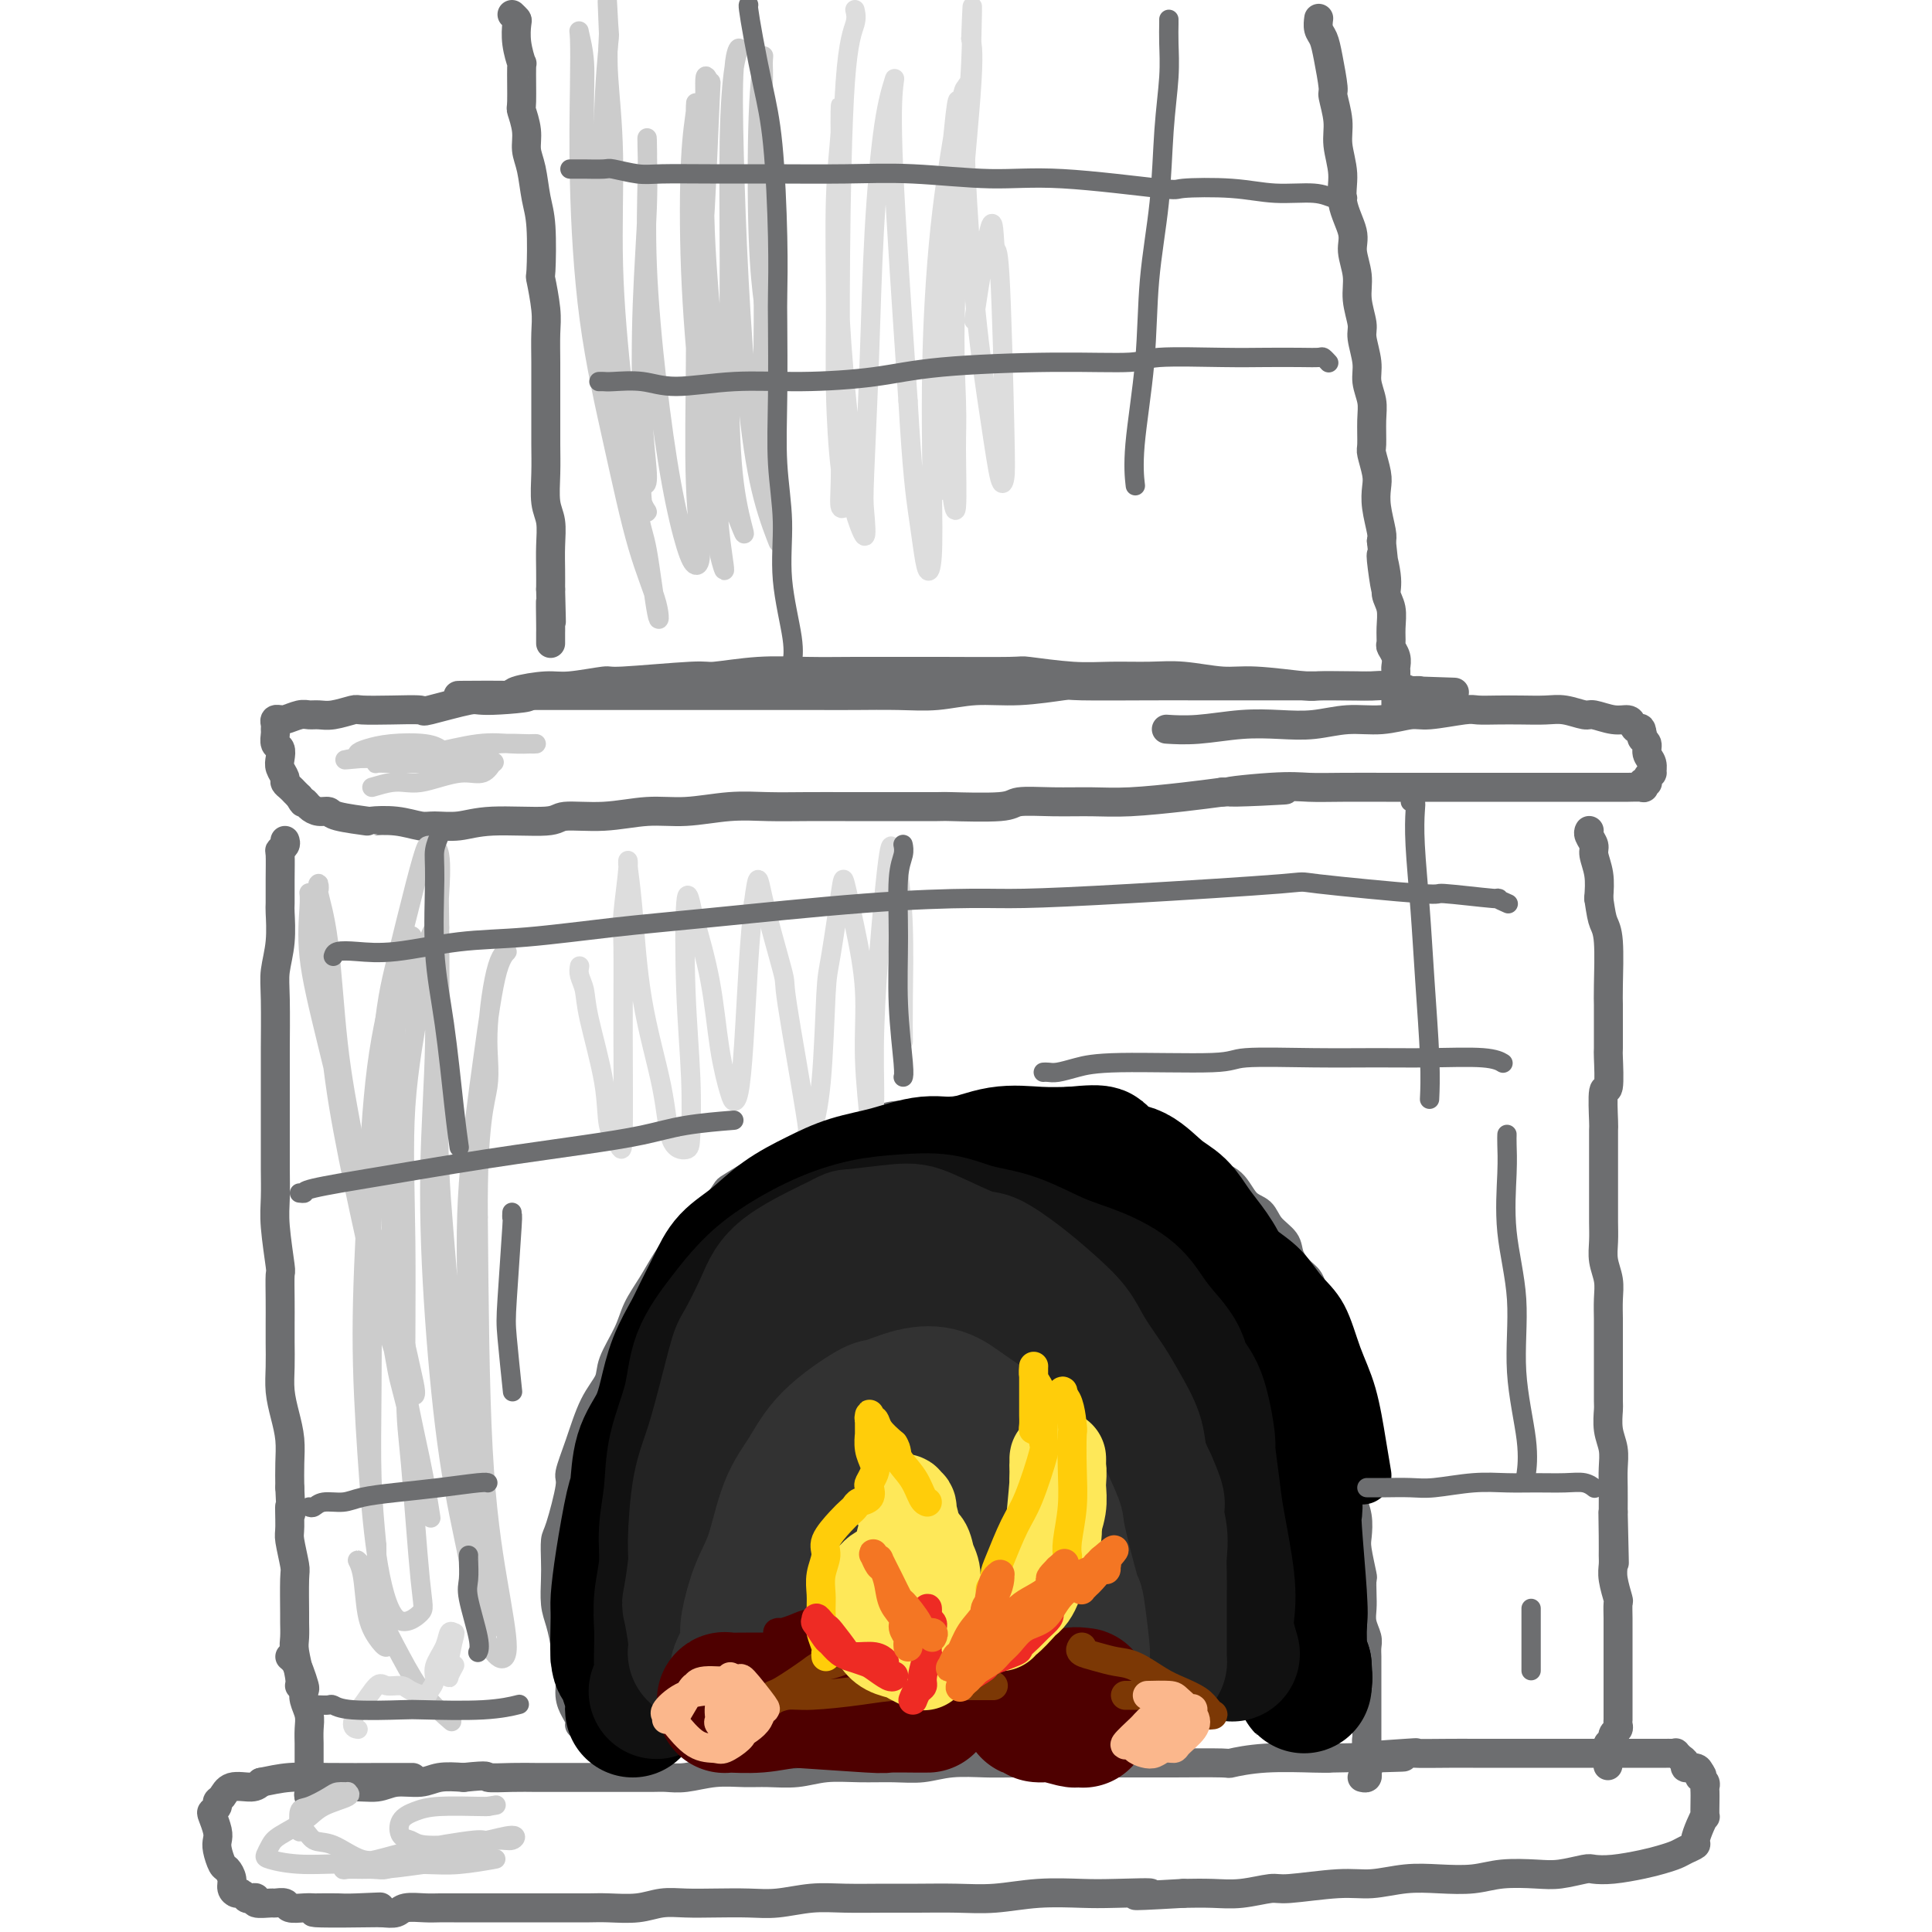 <svg viewBox='0 0 400 400' version='1.1' xmlns='http://www.w3.org/2000/svg' xmlns:xlink='http://www.w3.org/1999/xlink'><g fill='none' stroke='rgb(109,110,112)' stroke-width='6' stroke-linecap='round' stroke-linejoin='round'><path d='M106,3c0.414,0.397 0.829,0.793 1,1c0.171,0.207 0.099,0.224 0,1c-0.099,0.776 -0.224,2.310 0,4c0.224,1.690 0.796,3.536 1,4c0.204,0.464 0.040,-0.456 0,1c-0.040,1.456 0.045,5.286 0,7c-0.045,1.714 -0.219,1.312 0,2c0.219,0.688 0.833,2.468 1,4c0.167,1.532 -0.113,2.818 0,4c0.113,1.182 0.618,2.259 1,4c0.382,1.741 0.642,4.146 1,6c0.358,1.854 0.814,3.159 1,6c0.186,2.841 0.102,7.220 0,9c-0.102,1.780 -0.224,0.961 0,2c0.224,1.039 0.792,3.935 1,6c0.208,2.065 0.056,3.300 0,5c-0.056,1.700 -0.015,3.867 0,6c0.015,2.133 0.003,4.234 0,6c-0.003,1.766 0.003,3.199 0,5c-0.003,1.801 -0.015,3.972 0,6c0.015,2.028 0.057,3.914 0,6c-0.057,2.086 -0.211,4.371 0,6c0.211,1.629 0.789,2.602 1,4c0.211,1.398 0.057,3.223 0,5c-0.057,1.777 -0.016,3.508 0,5c0.016,1.492 0.008,2.746 0,4'/><path d='M114,122c0.309,12.063 0.083,4.721 0,3c-0.083,-1.721 -0.022,2.178 0,4c0.022,1.822 0.006,1.568 0,2c-0.006,0.432 -0.002,1.552 0,2c0.002,0.448 0.001,0.224 0,0'/><path d='M273,4c0.025,-0.186 0.049,-0.372 0,0c-0.049,0.372 -0.172,1.301 0,2c0.172,0.699 0.639,1.169 1,2c0.361,0.831 0.617,2.023 1,4c0.383,1.977 0.891,4.740 1,6c0.109,1.260 -0.183,1.017 0,2c0.183,0.983 0.842,3.194 1,5c0.158,1.806 -0.183,3.209 0,5c0.183,1.791 0.890,3.969 1,6c0.110,2.031 -0.378,3.914 0,6c0.378,2.086 1.622,4.376 2,6c0.378,1.624 -0.110,2.582 0,4c0.110,1.418 0.818,3.296 1,5c0.182,1.704 -0.163,3.235 0,5c0.163,1.765 0.832,3.763 1,5c0.168,1.237 -0.165,1.711 0,3c0.165,1.289 0.829,3.393 1,5c0.171,1.607 -0.151,2.718 0,4c0.151,1.282 0.776,2.734 1,4c0.224,1.266 0.046,2.344 0,4c-0.046,1.656 0.039,3.890 0,5c-0.039,1.110 -0.203,1.095 0,2c0.203,0.905 0.773,2.729 1,4c0.227,1.271 0.112,1.990 0,3c-0.112,1.010 -0.223,2.310 0,4c0.223,1.690 0.778,3.768 1,5c0.222,1.232 0.111,1.616 0,2'/><path d='M286,112c1.946,17.487 0.311,7.206 0,4c-0.311,-3.206 0.702,0.665 1,3c0.298,2.335 -0.117,3.136 0,4c0.117,0.864 0.767,1.792 1,3c0.233,1.208 0.048,2.695 0,4c-0.048,1.305 0.040,2.429 0,3c-0.040,0.571 -0.207,0.591 0,1c0.207,0.409 0.787,1.209 1,2c0.213,0.791 0.057,1.574 0,2c-0.057,0.426 -0.015,0.495 0,1c0.015,0.505 0.004,1.446 0,2c-0.004,0.554 -0.001,0.722 0,1c0.001,0.278 0.000,0.666 0,1c-0.000,0.334 -0.000,0.615 0,1c0.000,0.385 0.000,0.874 0,1c-0.000,0.126 -0.000,-0.111 0,0c0.000,0.111 0.000,0.568 0,1c-0.000,0.432 -0.000,0.838 0,1c0.000,0.162 0.000,0.081 0,0'/><path d='M105,144c0.466,0.081 0.932,0.161 1,0c0.068,-0.161 -0.261,-0.564 1,-1c1.261,-0.436 4.111,-0.906 6,-1c1.889,-0.094 2.818,0.186 5,0c2.182,-0.186 5.616,-0.838 7,-1c1.384,-0.162 0.719,0.167 4,0c3.281,-0.167 10.509,-0.829 14,-1c3.491,-0.171 3.243,0.150 5,0c1.757,-0.150 5.517,-0.772 9,-1c3.483,-0.228 6.689,-0.061 10,0c3.311,0.061 6.726,0.015 10,0c3.274,-0.015 6.408,-0.000 9,0c2.592,0.000 4.644,-0.014 9,0c4.356,0.014 11.017,0.057 14,0c2.983,-0.057 2.290,-0.212 4,0c1.710,0.212 5.825,0.793 9,1c3.175,0.207 5.410,0.040 8,0c2.590,-0.040 5.535,0.046 8,0c2.465,-0.046 4.449,-0.222 7,0c2.551,0.222 5.668,0.844 8,1c2.332,0.156 3.877,-0.154 7,0c3.123,0.154 7.823,0.773 10,1c2.177,0.227 1.832,0.064 3,0c1.168,-0.064 3.849,-0.027 6,0c2.151,0.027 3.771,0.046 5,0c1.229,-0.046 2.065,-0.156 3,0c0.935,0.156 1.967,0.578 3,1'/><path d='M290,143c20.962,0.619 6.867,0.166 2,0c-4.867,-0.166 -0.507,-0.043 1,0c1.507,0.043 0.161,0.008 0,0c-0.161,-0.008 0.863,0.012 1,0c0.137,-0.012 -0.613,-0.056 -1,0c-0.387,0.056 -0.411,0.211 -1,0c-0.589,-0.211 -1.742,-0.789 -3,-1c-1.258,-0.211 -2.620,-0.057 -4,0c-1.380,0.057 -2.777,0.015 -4,0c-1.223,-0.015 -2.274,-0.004 -4,0c-1.726,0.004 -4.129,0.001 -6,0c-1.871,-0.001 -3.210,0.000 -7,0c-3.790,-0.000 -10.031,-0.001 -13,0c-2.969,0.001 -2.664,0.004 -4,0c-1.336,-0.004 -4.311,-0.016 -9,0c-4.689,0.016 -11.091,0.061 -14,0c-2.909,-0.061 -2.325,-0.226 -4,0c-1.675,0.226 -5.608,0.845 -9,1c-3.392,0.155 -6.242,-0.155 -9,0c-2.758,0.155 -5.423,0.774 -8,1c-2.577,0.226 -5.067,0.061 -8,0c-2.933,-0.061 -6.310,-0.016 -9,0c-2.690,0.016 -4.694,0.004 -8,0c-3.306,-0.004 -7.916,-0.001 -11,0c-3.084,0.001 -4.644,0.000 -7,0c-2.356,-0.000 -5.508,-0.000 -7,0c-1.492,0.000 -1.322,0.000 -4,0c-2.678,-0.000 -8.202,-0.000 -11,0c-2.798,0.000 -2.869,0.000 -4,0c-1.131,-0.000 -3.323,-0.000 -6,0c-2.677,0.000 -5.838,0.000 -9,0'/><path d='M110,144c-28.734,0.085 -9.068,-0.201 -3,0c6.068,0.201 -1.463,0.891 -5,1c-3.537,0.109 -3.081,-0.363 -5,0c-1.919,0.363 -6.213,1.560 -8,2c-1.787,0.440 -1.066,0.122 -2,0c-0.934,-0.122 -3.524,-0.047 -6,0c-2.476,0.047 -4.838,0.065 -6,0c-1.162,-0.065 -1.125,-0.215 -2,0c-0.875,0.215 -2.661,0.793 -4,1c-1.339,0.207 -2.229,0.041 -3,0c-0.771,-0.041 -1.421,0.042 -2,0c-0.579,-0.042 -1.087,-0.208 -2,0c-0.913,0.208 -2.230,0.791 -3,1c-0.770,0.209 -0.991,0.045 -1,0c-0.009,-0.045 0.194,0.028 0,0c-0.194,-0.028 -0.785,-0.158 -1,0c-0.215,0.158 -0.054,0.605 0,1c0.054,0.395 0.001,0.739 0,1c-0.001,0.261 0.051,0.440 0,1c-0.051,0.560 -0.206,1.502 0,2c0.206,0.498 0.772,0.553 1,1c0.228,0.447 0.117,1.286 0,2c-0.117,0.714 -0.238,1.305 0,2c0.238,0.695 0.837,1.496 1,2c0.163,0.504 -0.111,0.712 0,1c0.111,0.288 0.607,0.654 1,1c0.393,0.346 0.684,0.670 1,1c0.316,0.330 0.658,0.665 1,1'/><path d='M62,165c0.964,1.885 0.873,1.096 1,1c0.127,-0.096 0.474,0.500 1,1c0.526,0.500 1.233,0.905 2,1c0.767,0.095 1.593,-0.119 2,0c0.407,0.119 0.395,0.572 2,1c1.605,0.428 4.826,0.832 6,1c1.174,0.168 0.301,0.099 1,0c0.699,-0.099 2.970,-0.227 5,0c2.030,0.227 3.819,0.808 5,1c1.181,0.192 1.754,-0.005 3,0c1.246,0.005 3.166,0.213 5,0c1.834,-0.213 3.584,-0.846 7,-1c3.416,-0.154 8.500,0.170 11,0c2.500,-0.170 2.417,-0.834 4,-1c1.583,-0.166 4.833,0.166 8,0c3.167,-0.166 6.251,-0.829 9,-1c2.749,-0.171 5.162,0.150 8,0c2.838,-0.150 6.102,-0.772 9,-1c2.898,-0.228 5.430,-0.061 8,0c2.570,0.061 5.177,0.016 8,0c2.823,-0.016 5.863,-0.003 8,0c2.137,0.003 3.370,-0.003 7,0c3.630,0.003 9.658,0.015 12,0c2.342,-0.015 0.998,-0.057 3,0c2.002,0.057 7.348,0.212 10,0c2.652,-0.212 2.608,-0.792 4,-1c1.392,-0.208 4.218,-0.045 7,0c2.782,0.045 5.519,-0.029 8,0c2.481,0.029 4.706,0.162 8,0c3.294,-0.162 7.655,-0.618 11,-1c3.345,-0.382 5.672,-0.691 8,-1'/><path d='M253,164c24.807,-1.022 7.824,-0.078 3,0c-4.824,0.078 2.510,-0.711 7,-1c4.490,-0.289 6.136,-0.077 8,0c1.864,0.077 3.947,0.021 7,0c3.053,-0.021 7.078,-0.006 9,0c1.922,0.006 1.741,0.001 3,0c1.259,-0.001 3.957,-0.000 6,0c2.043,0.000 3.430,0.000 5,0c1.570,-0.000 3.321,-0.000 5,0c1.679,0.000 3.284,0.000 5,0c1.716,-0.000 3.544,-0.000 5,0c1.456,0.000 2.541,0.000 4,0c1.459,-0.000 3.293,-0.000 5,0c1.707,0.000 3.288,0.000 4,0c0.712,-0.000 0.556,-0.000 1,0c0.444,0.000 1.489,0.001 3,0c1.511,-0.001 3.490,-0.004 4,0c0.510,0.004 -0.448,0.015 0,0c0.448,-0.015 2.302,-0.056 3,0c0.698,0.056 0.238,0.208 0,0c-0.238,-0.208 -0.256,-0.778 0,-1c0.256,-0.222 0.786,-0.096 1,0c0.214,0.096 0.111,0.163 0,0c-0.111,-0.163 -0.230,-0.557 0,-1c0.230,-0.443 0.809,-0.934 1,-1c0.191,-0.066 -0.005,0.295 0,0c0.005,-0.295 0.211,-1.245 0,-2c-0.211,-0.755 -0.840,-1.316 -1,-2c-0.160,-0.684 0.149,-1.492 0,-2c-0.149,-0.508 -0.757,-0.717 -1,-1c-0.243,-0.283 -0.122,-0.642 0,-1'/><path d='M340,152c-0.173,-1.885 -0.607,-1.098 -1,-1c-0.393,0.098 -0.747,-0.495 -1,-1c-0.253,-0.505 -0.406,-0.924 -1,-1c-0.594,-0.076 -1.631,0.190 -3,0c-1.369,-0.190 -3.071,-0.835 -4,-1c-0.929,-0.165 -1.083,0.152 -2,0c-0.917,-0.152 -2.595,-0.772 -4,-1c-1.405,-0.228 -2.535,-0.062 -4,0c-1.465,0.062 -3.264,0.021 -5,0c-1.736,-0.021 -3.411,-0.021 -5,0c-1.589,0.021 -3.094,0.062 -4,0c-0.906,-0.062 -1.212,-0.228 -3,0c-1.788,0.228 -5.056,0.849 -7,1c-1.944,0.151 -2.562,-0.170 -4,0c-1.438,0.170 -3.697,0.829 -6,1c-2.303,0.171 -4.652,-0.147 -7,0c-2.348,0.147 -4.697,0.757 -7,1c-2.303,0.243 -4.562,0.118 -7,0c-2.438,-0.118 -5.056,-0.227 -8,0c-2.944,0.227 -6.216,0.792 -9,1c-2.784,0.208 -5.081,0.059 -6,0c-0.919,-0.059 -0.459,-0.030 0,0'/><path d='M59,174c0.113,0.310 0.227,0.619 0,1c-0.227,0.381 -0.793,0.833 -1,1c-0.207,0.167 -0.054,0.048 0,1c0.054,0.952 0.011,2.974 0,5c-0.011,2.026 0.011,4.054 0,5c-0.011,0.946 -0.056,0.809 0,2c0.056,1.191 0.211,3.711 0,6c-0.211,2.289 -0.789,4.348 -1,6c-0.211,1.652 -0.057,2.899 0,6c0.057,3.101 0.015,8.058 0,10c-0.015,1.942 -0.004,0.870 0,2c0.004,1.130 0.001,4.461 0,7c-0.001,2.539 -0.001,4.285 0,6c0.001,1.715 0.004,3.399 0,5c-0.004,1.601 -0.015,3.119 0,5c0.015,1.881 0.057,4.126 0,6c-0.057,1.874 -0.211,3.376 0,6c0.211,2.624 0.789,6.371 1,8c0.211,1.629 0.057,1.141 0,2c-0.057,0.859 -0.016,3.064 0,5c0.016,1.936 0.007,3.602 0,5c-0.007,1.398 -0.012,2.529 0,4c0.012,1.471 0.042,3.281 0,5c-0.042,1.719 -0.155,3.347 0,5c0.155,1.653 0.578,3.330 1,5c0.422,1.670 0.844,3.334 1,5c0.156,1.666 0.044,3.333 0,5c-0.044,1.667 -0.022,3.333 0,5'/><path d='M60,308c0.460,9.045 0.109,4.659 0,4c-0.109,-0.659 0.023,2.409 0,4c-0.023,1.591 -0.202,1.706 0,3c0.202,1.294 0.787,3.768 1,5c0.213,1.232 0.056,1.223 0,3c-0.056,1.777 -0.011,5.341 0,7c0.011,1.659 -0.011,1.415 0,2c0.011,0.585 0.055,1.999 0,3c-0.055,1.001 -0.211,1.588 0,3c0.211,1.412 0.788,3.649 1,5c0.212,1.351 0.061,1.814 0,2c-0.061,0.186 -0.030,0.093 0,0'/><path d='M329,172c-0.009,0.017 -0.017,0.033 0,0c0.017,-0.033 0.061,-0.117 0,0c-0.061,0.117 -0.226,0.435 0,1c0.226,0.565 0.844,1.378 1,2c0.156,0.622 -0.150,1.052 0,2c0.150,0.948 0.757,2.414 1,4c0.243,1.586 0.121,3.293 0,5'/><path d='M331,186c0.475,3.186 0.663,4.151 1,5c0.337,0.849 0.822,1.580 1,4c0.178,2.420 0.047,6.527 0,9c-0.047,2.473 -0.012,3.313 0,4c0.012,0.687 -0.001,1.222 0,3c0.001,1.778 0.014,4.799 0,6c-0.014,1.201 -0.056,0.581 0,2c0.056,1.419 0.211,4.876 0,6c-0.211,1.124 -0.789,-0.087 -1,1c-0.211,1.087 -0.057,4.471 0,6c0.057,1.529 0.015,1.202 0,2c-0.015,0.798 -0.004,2.719 0,4c0.004,1.281 0.001,1.921 0,3c-0.001,1.079 -0.001,2.599 0,4c0.001,1.401 0.004,2.685 0,4c-0.004,1.315 -0.015,2.661 0,4c0.015,1.339 0.057,2.669 0,4c-0.057,1.331 -0.211,2.662 0,4c0.211,1.338 0.789,2.683 1,4c0.211,1.317 0.057,2.607 0,4c-0.057,1.393 -0.015,2.888 0,4c0.015,1.112 0.004,1.840 0,3c-0.004,1.160 -0.002,2.754 0,4c0.002,1.246 0.004,2.146 0,4c-0.004,1.854 -0.015,4.663 0,6c0.015,1.337 0.057,1.203 0,2c-0.057,0.797 -0.211,2.526 0,4c0.211,1.474 0.789,2.694 1,4c0.211,1.306 0.057,2.698 0,4c-0.057,1.302 -0.016,2.515 0,4c0.016,1.485 0.008,3.243 0,5'/><path d='M334,313c0.464,19.977 0.123,6.418 0,2c-0.123,-4.418 -0.029,0.305 0,3c0.029,2.695 -0.006,3.360 0,4c0.006,0.640 0.054,1.253 0,2c-0.054,0.747 -0.211,1.628 0,3c0.211,1.372 0.789,3.234 1,4c0.211,0.766 0.057,0.435 0,1c-0.057,0.565 -0.015,2.025 0,3c0.015,0.975 0.004,1.465 0,2c-0.004,0.535 -0.001,1.117 0,2c0.001,0.883 0.000,2.068 0,3c-0.000,0.932 -0.000,1.611 0,2c0.000,0.389 0.000,0.490 0,1c-0.000,0.510 -0.000,1.431 0,2c0.000,0.569 -0.000,0.786 0,1c0.000,0.214 0.000,0.424 0,1c-0.000,0.576 -0.000,1.517 0,2c0.000,0.483 0.000,0.507 0,1c-0.000,0.493 -0.000,1.456 0,2c0.000,0.544 0.001,0.671 0,1c-0.001,0.329 -0.004,0.862 0,1c0.004,0.138 0.015,-0.117 0,0c-0.015,0.117 -0.057,0.606 0,1c0.057,0.394 0.212,0.693 0,1c-0.212,0.307 -0.793,0.622 -1,1c-0.207,0.378 -0.041,0.819 0,1c0.041,0.181 -0.041,0.101 0,0c0.041,-0.101 0.207,-0.223 0,0c-0.207,0.223 -0.786,0.791 -1,1c-0.214,0.209 -0.061,0.060 0,0c0.061,-0.060 0.031,-0.030 0,0'/><path d='M333,361c-0.167,8.000 -0.083,4.000 0,0'/><path d='M120,357c-0.022,0.070 -0.043,0.139 0,0c0.043,-0.139 0.151,-0.488 0,-1c-0.151,-0.512 -0.562,-1.188 -1,-2c-0.438,-0.812 -0.905,-1.761 -1,-3c-0.095,-1.239 0.181,-2.770 0,-4c-0.181,-1.230 -0.819,-2.160 -1,-3c-0.181,-0.840 0.095,-1.592 0,-3c-0.095,-1.408 -0.562,-3.474 -1,-5c-0.438,-1.526 -0.848,-2.514 -1,-4c-0.152,-1.486 -0.047,-3.470 0,-5c0.047,-1.530 0.036,-2.606 0,-4c-0.036,-1.394 -0.095,-3.107 0,-4c0.095,-0.893 0.345,-0.965 1,-3c0.655,-2.035 1.713,-6.032 2,-8c0.287,-1.968 -0.199,-1.907 0,-3c0.199,-1.093 1.082,-3.341 2,-6c0.918,-2.659 1.869,-5.729 3,-8c1.131,-2.271 2.442,-3.744 3,-5c0.558,-1.256 0.365,-2.296 1,-4c0.635,-1.704 2.099,-4.073 3,-6c0.901,-1.927 1.241,-3.410 2,-5c0.759,-1.590 1.938,-3.285 3,-5c1.062,-1.715 2.006,-3.449 3,-5c0.994,-1.551 2.037,-2.917 3,-4c0.963,-1.083 1.847,-1.881 3,-3c1.153,-1.119 2.577,-2.560 4,-4'/><path d='M148,250c2.933,-4.010 2.264,-3.536 3,-4c0.736,-0.464 2.877,-1.867 5,-3c2.123,-1.133 4.229,-1.996 6,-3c1.771,-1.004 3.206,-2.149 5,-3c1.794,-0.851 3.946,-1.409 6,-2c2.054,-0.591 4.012,-1.216 6,-2c1.988,-0.784 4.008,-1.726 6,-2c1.992,-0.274 3.957,0.122 6,0c2.043,-0.122 4.166,-0.761 6,-1c1.834,-0.239 3.380,-0.078 5,0c1.620,0.078 3.315,0.074 5,0c1.685,-0.074 3.359,-0.218 5,0c1.641,0.218 3.247,0.798 5,1c1.753,0.202 3.652,0.027 5,0c1.348,-0.027 2.144,0.095 3,0c0.856,-0.095 1.771,-0.406 3,0c1.229,0.406 2.773,1.530 4,2c1.227,0.470 2.137,0.286 4,1c1.863,0.714 4.680,2.325 6,3c1.320,0.675 1.143,0.415 2,1c0.857,0.585 2.747,2.014 4,3c1.253,0.986 1.867,1.527 3,2c1.133,0.473 2.783,0.878 4,2c1.217,1.122 1.999,2.961 3,4c1.001,1.039 2.221,1.280 3,2c0.779,0.720 1.115,1.921 2,3c0.885,1.079 2.317,2.035 3,3c0.683,0.965 0.616,1.939 1,3c0.384,1.061 1.219,2.209 2,3c0.781,0.791 1.509,1.226 2,2c0.491,0.774 0.746,1.887 1,3'/><path d='M272,268c2.521,3.862 0.325,2.018 0,2c-0.325,-0.018 1.223,1.790 2,3c0.777,1.210 0.783,1.824 1,3c0.217,1.176 0.646,2.916 1,4c0.354,1.084 0.635,1.512 1,3c0.365,1.488 0.815,4.036 1,5c0.185,0.964 0.106,0.344 0,1c-0.106,0.656 -0.238,2.589 0,4c0.238,1.411 0.847,2.299 1,3c0.153,0.701 -0.152,1.215 0,3c0.152,1.785 0.759,4.842 1,6c0.241,1.158 0.116,0.418 0,1c-0.116,0.582 -0.224,2.486 0,4c0.224,1.514 0.778,2.638 1,4c0.222,1.362 0.112,2.962 0,4c-0.112,1.038 -0.226,1.513 0,3c0.226,1.487 0.792,3.987 1,5c0.208,1.013 0.060,0.540 0,1c-0.060,0.460 -0.030,1.852 0,3c0.030,1.148 0.061,2.051 0,3c-0.061,0.949 -0.212,1.944 0,3c0.212,1.056 0.789,2.173 1,3c0.211,0.827 0.057,1.362 0,2c-0.057,0.638 -0.015,1.377 0,2c0.015,0.623 0.004,1.128 0,2c-0.004,0.872 -0.001,2.109 0,3c0.001,0.891 0.000,1.435 0,2c-0.000,0.565 -0.000,1.151 0,2c0.000,0.849 0.000,1.959 0,3c-0.000,1.041 -0.000,2.012 0,3c0.000,0.988 0.000,1.994 0,3'/><path d='M283,361c0.619,9.947 0.166,2.316 0,0c-0.166,-2.316 -0.044,0.685 0,2c0.044,1.315 0.012,0.945 0,1c-0.012,0.055 -0.003,0.536 0,1c0.003,0.464 0.002,0.913 0,1c-0.002,0.087 -0.004,-0.187 0,0c0.004,0.187 0.015,0.835 0,1c-0.015,0.165 -0.056,-0.152 0,0c0.056,0.152 0.207,0.772 0,1c-0.207,0.228 -0.774,0.065 -1,0c-0.226,-0.065 -0.113,-0.033 0,0'/><path d='M60,343c0.339,0.282 0.678,0.564 1,1c0.322,0.436 0.626,1.026 1,2c0.374,0.974 0.818,2.333 1,3c0.182,0.667 0.101,0.644 0,1c-0.101,0.356 -0.223,1.091 0,2c0.223,0.909 0.792,1.992 1,3c0.208,1.008 0.056,1.943 0,3c-0.056,1.057 -0.015,2.237 0,3c0.015,0.763 0.004,1.108 0,2c-0.004,0.892 -0.001,2.329 0,3c0.001,0.671 0.001,0.575 0,1c-0.001,0.425 -0.001,1.371 0,2c0.001,0.629 0.005,0.940 0,1c-0.005,0.060 -0.017,-0.131 0,0c0.017,0.131 0.063,0.585 0,1c-0.063,0.415 -0.237,0.792 0,1c0.237,0.208 0.883,0.248 1,0c0.117,-0.248 -0.296,-0.783 0,-1c0.296,-0.217 1.302,-0.115 2,0c0.698,0.115 1.089,0.242 2,0c0.911,-0.242 2.343,-0.853 4,-1c1.657,-0.147 3.541,0.171 5,0c1.459,-0.171 2.494,-0.829 4,-1c1.506,-0.171 3.482,0.146 5,0c1.518,-0.146 2.576,-0.756 4,-1c1.424,-0.244 3.212,-0.122 5,0'/><path d='M96,368c5.847,-0.619 4.464,-0.166 5,0c0.536,0.166 2.991,0.044 5,0c2.009,-0.044 3.572,-0.012 5,0c1.428,0.012 2.721,0.003 4,0c1.279,-0.003 2.544,-0.001 5,0c2.456,0.001 6.105,0.001 8,0c1.895,-0.001 2.038,-0.004 3,0c0.962,0.004 2.742,0.015 4,0c1.258,-0.015 1.993,-0.057 3,0c1.007,0.057 2.284,0.212 4,0c1.716,-0.212 3.871,-0.793 6,-1c2.129,-0.207 4.234,-0.041 6,0c1.766,0.041 3.195,-0.042 5,0c1.805,0.042 3.987,0.208 6,0c2.013,-0.208 3.859,-0.792 6,-1c2.141,-0.208 4.579,-0.042 7,0c2.421,0.042 4.826,-0.041 7,0c2.174,0.041 4.118,0.207 6,0c1.882,-0.207 3.704,-0.788 6,-1c2.296,-0.212 5.068,-0.057 7,0c1.932,0.057 3.026,0.015 6,0c2.974,-0.015 7.829,-0.004 10,0c2.171,0.004 1.659,0.001 3,0c1.341,-0.001 4.537,0.001 7,0c2.463,-0.001 4.194,-0.004 6,0c1.806,0.004 3.688,0.015 7,0c3.312,-0.015 8.053,-0.057 10,0c1.947,0.057 1.099,0.211 2,0c0.901,-0.211 3.550,-0.788 7,-1c3.450,-0.212 7.700,-0.061 10,0c2.300,0.061 2.650,0.030 3,0'/><path d='M275,364c28.450,-0.558 10.075,0.047 6,0c-4.075,-0.047 6.148,-0.745 10,-1c3.852,-0.255 1.331,-0.068 2,0c0.669,0.068 4.527,0.018 7,0c2.473,-0.018 3.561,-0.005 5,0c1.439,0.005 3.228,0.001 5,0c1.772,-0.001 3.529,-0.000 5,0c1.471,0.000 2.658,0.000 4,0c1.342,-0.000 2.838,-0.000 4,0c1.162,0.000 1.988,0.000 3,0c1.012,-0.000 2.210,-0.000 3,0c0.790,0.000 1.171,0.000 2,0c0.829,-0.000 2.105,-0.000 3,0c0.895,0.000 1.411,0.000 2,0c0.589,-0.000 1.253,-0.000 2,0c0.747,0.000 1.576,0.000 2,0c0.424,-0.000 0.443,-0.000 1,0c0.557,0.000 1.651,0.000 2,0c0.349,-0.000 -0.047,-0.000 0,0c0.047,0.000 0.539,0.000 1,0c0.461,-0.000 0.893,-0.001 1,0c0.107,0.001 -0.111,0.004 0,0c0.111,-0.004 0.550,-0.016 1,0c0.450,0.016 0.909,0.060 1,0c0.091,-0.060 -0.188,-0.222 0,0c0.188,0.222 0.842,0.829 1,1c0.158,0.171 -0.179,-0.095 0,0c0.179,0.095 0.873,0.551 1,1c0.127,0.449 -0.312,0.890 0,1c0.312,0.110 1.375,-0.111 2,0c0.625,0.111 0.813,0.556 1,1'/><path d='M352,367c0.790,0.858 0.264,1.003 0,1c-0.264,-0.003 -0.267,-0.154 0,0c0.267,0.154 0.803,0.613 1,1c0.197,0.387 0.053,0.701 0,1c-0.053,0.299 -0.017,0.582 0,1c0.017,0.418 0.014,0.970 0,2c-0.014,1.030 -0.041,2.538 0,3c0.041,0.462 0.148,-0.122 0,0c-0.148,0.122 -0.553,0.950 -1,2c-0.447,1.050 -0.937,2.323 -1,3c-0.063,0.677 0.303,0.759 0,1c-0.303,0.241 -1.273,0.643 -2,1c-0.727,0.357 -1.210,0.670 -2,1c-0.790,0.330 -1.886,0.676 -3,1c-1.114,0.324 -2.247,0.626 -4,1c-1.753,0.374 -4.125,0.818 -6,1c-1.875,0.182 -3.253,0.100 -4,0c-0.747,-0.100 -0.865,-0.219 -2,0c-1.135,0.219 -3.288,0.777 -5,1c-1.712,0.223 -2.983,0.111 -5,0c-2.017,-0.111 -4.779,-0.222 -7,0c-2.221,0.222 -3.901,0.776 -6,1c-2.099,0.224 -4.618,0.117 -7,0c-2.382,-0.117 -4.627,-0.242 -7,0c-2.373,0.242 -4.874,0.853 -7,1c-2.126,0.147 -3.876,-0.171 -7,0c-3.124,0.171 -7.622,0.830 -10,1c-2.378,0.170 -2.638,-0.150 -4,0c-1.362,0.150 -3.828,0.771 -6,1c-2.172,0.229 -4.049,0.065 -6,0c-1.951,-0.065 -3.975,-0.033 -6,0'/><path d='M245,392c-15.940,0.929 -8.291,0.253 -7,0c1.291,-0.253 -3.775,-0.082 -7,0c-3.225,0.082 -4.608,0.075 -7,0c-2.392,-0.075 -5.792,-0.216 -9,0c-3.208,0.216 -6.226,0.790 -9,1c-2.774,0.210 -5.306,0.055 -8,0c-2.694,-0.055 -5.549,-0.011 -8,0c-2.451,0.011 -4.498,-0.011 -7,0c-2.502,0.011 -5.459,0.055 -8,0c-2.541,-0.055 -4.668,-0.211 -7,0c-2.332,0.211 -4.871,0.788 -7,1c-2.129,0.212 -3.848,0.061 -6,0c-2.152,-0.061 -4.736,-0.030 -7,0c-2.264,0.030 -4.209,0.061 -6,0c-1.791,-0.061 -3.430,-0.212 -5,0c-1.570,0.212 -3.071,0.789 -5,1c-1.929,0.211 -4.286,0.057 -6,0c-1.714,-0.057 -2.784,-0.015 -4,0c-1.216,0.015 -2.579,0.004 -4,0c-1.421,-0.004 -2.900,-0.001 -4,0c-1.100,0.001 -1.821,0.000 -3,0c-1.179,-0.000 -2.815,-0.000 -4,0c-1.185,0.000 -1.921,-0.000 -3,0c-1.079,0.000 -2.503,0.000 -4,0c-1.497,-0.000 -3.066,-0.001 -4,0c-0.934,0.001 -1.232,0.004 -2,0c-0.768,-0.004 -2.004,-0.015 -3,0c-0.996,0.015 -1.752,0.056 -3,0c-1.248,-0.056 -2.990,-0.207 -4,0c-1.010,0.207 -1.289,0.774 -2,1c-0.711,0.226 -1.856,0.113 -3,0'/><path d='M79,396c-26.287,0.392 -9.004,-0.627 -3,-1c6.004,-0.373 0.728,-0.100 -2,0c-2.728,0.100 -2.910,0.028 -4,0c-1.090,-0.028 -3.089,-0.011 -4,0c-0.911,0.011 -0.735,0.017 -1,0c-0.265,-0.017 -0.972,-0.057 -2,0c-1.028,0.057 -2.378,0.213 -3,0c-0.622,-0.213 -0.516,-0.793 -1,-1c-0.484,-0.207 -1.558,-0.042 -2,0c-0.442,0.042 -0.251,-0.040 -1,0c-0.749,0.040 -2.438,0.203 -3,0c-0.562,-0.203 0.004,-0.772 0,-1c-0.004,-0.228 -0.580,-0.116 -1,0c-0.420,0.116 -0.686,0.236 -1,0c-0.314,-0.236 -0.676,-0.827 -1,-1c-0.324,-0.173 -0.612,0.072 -1,0c-0.388,-0.072 -0.878,-0.460 -1,-1c-0.122,-0.540 0.125,-1.233 0,-2c-0.125,-0.767 -0.621,-1.608 -1,-2c-0.379,-0.392 -0.641,-0.336 -1,-1c-0.359,-0.664 -0.815,-2.048 -1,-3c-0.185,-0.952 -0.098,-1.473 0,-2c0.098,-0.527 0.208,-1.059 0,-2c-0.208,-0.941 -0.732,-2.292 -1,-3c-0.268,-0.708 -0.278,-0.772 0,-1c0.278,-0.228 0.844,-0.621 1,-1c0.156,-0.379 -0.099,-0.745 0,-1c0.099,-0.255 0.552,-0.398 1,-1c0.448,-0.602 0.890,-1.662 2,-2c1.110,-0.338 2.889,0.046 4,0c1.111,-0.046 1.556,-0.523 2,-1'/><path d='M54,369c1.955,-0.381 3.841,-0.834 6,-1c2.159,-0.166 4.589,-0.044 8,0c3.411,0.044 7.803,0.012 11,0c3.197,-0.012 5.199,-0.003 6,0c0.801,0.003 0.400,0.002 0,0'/></g>
<g fill='none' stroke='rgb(204,204,204)' stroke-width='4' stroke-linecap='round' stroke-linejoin='round'><path d='M125,28c0.022,-0.161 0.045,-0.323 0,1c-0.045,1.323 -0.157,4.130 0,9c0.157,4.870 0.582,11.803 1,19c0.418,7.197 0.827,14.658 2,21c1.173,6.342 3.109,11.566 4,16c0.891,4.434 0.738,8.079 1,10c0.262,1.921 0.940,2.119 1,2c0.060,-0.119 -0.498,-0.556 -1,-2c-0.502,-1.444 -0.948,-3.894 -2,-8c-1.052,-4.106 -2.712,-9.867 -4,-16c-1.288,-6.133 -2.205,-12.639 -3,-19c-0.795,-6.361 -1.467,-12.579 -2,-19c-0.533,-6.421 -0.927,-13.046 -1,-18c-0.073,-4.954 0.176,-8.239 0,-11c-0.176,-2.761 -0.776,-5.000 -1,-6c-0.224,-1.000 -0.073,-0.761 0,1c0.073,1.761 0.069,5.043 0,10c-0.069,4.957 -0.204,11.588 0,20c0.204,8.412 0.746,18.606 2,28c1.254,9.394 3.220,17.989 5,26c1.780,8.011 3.376,15.439 5,21c1.624,5.561 3.277,9.256 4,12c0.723,2.744 0.515,4.536 0,2c-0.515,-2.536 -1.338,-9.399 -2,-13c-0.662,-3.601 -1.162,-3.941 -2,-9c-0.838,-5.059 -2.015,-14.836 -3,-24c-0.985,-9.164 -1.780,-17.714 -2,-26c-0.220,-8.286 0.133,-16.308 0,-23c-0.133,-6.692 -0.752,-12.055 -1,-16c-0.248,-3.945 -0.124,-6.473 0,-9'/><path d='M126,7c-0.481,-11.977 -0.183,-4.921 0,-2c0.183,2.921 0.250,1.706 0,4c-0.250,2.294 -0.819,8.096 -1,15c-0.181,6.904 0.024,14.908 0,22c-0.024,7.092 -0.279,13.270 1,22c1.279,8.730 4.090,20.010 5,25c0.910,4.990 -0.083,3.689 0,4c0.083,0.311 1.241,2.234 2,3c0.759,0.766 1.117,0.374 1,-2c-0.117,-2.374 -0.711,-6.732 -1,-13c-0.289,-6.268 -0.273,-14.447 0,-22c0.273,-7.553 0.804,-14.480 1,-20c0.196,-5.520 0.058,-9.632 0,-12c-0.058,-2.368 -0.035,-2.993 0,-2c0.035,0.993 0.082,3.602 0,8c-0.082,4.398 -0.293,10.584 0,18c0.293,7.416 1.088,16.062 2,24c0.912,7.938 1.939,15.169 3,21c1.061,5.831 2.155,10.261 3,13c0.845,2.739 1.442,3.788 2,4c0.558,0.212 1.078,-0.413 1,-3c-0.078,-2.587 -0.753,-7.136 -1,-14c-0.247,-6.864 -0.065,-16.044 0,-25c0.065,-8.956 0.014,-17.690 0,-25c-0.014,-7.310 0.009,-13.197 0,-18c-0.009,-4.803 -0.050,-8.522 0,-10c0.050,-1.478 0.190,-0.717 0,1c-0.190,1.717 -0.711,4.388 -1,10c-0.289,5.612 -0.347,14.165 0,23c0.347,8.835 1.099,17.953 2,26c0.901,8.047 1.950,15.024 3,22'/><path d='M148,104c0.925,9.642 0.738,9.748 1,11c0.262,1.252 0.973,3.652 1,3c0.027,-0.652 -0.630,-4.356 -1,-8c-0.370,-3.644 -0.452,-7.229 -1,-18c-0.548,-10.771 -1.562,-28.728 -2,-37c-0.438,-8.272 -0.299,-6.861 0,-12c0.299,-5.139 0.758,-16.830 1,-22c0.242,-5.170 0.267,-3.819 0,-4c-0.267,-0.181 -0.827,-1.893 -1,-1c-0.173,0.893 0.040,4.392 0,10c-0.040,5.608 -0.335,13.327 0,22c0.335,8.673 1.299,18.301 2,27c0.701,8.699 1.140,16.469 2,22c0.860,5.531 2.139,8.822 3,11c0.861,2.178 1.302,3.244 1,2c-0.302,-1.244 -1.346,-4.798 -2,-10c-0.654,-5.202 -0.917,-12.053 -1,-20c-0.083,-7.947 0.013,-16.989 0,-26c-0.013,-9.011 -0.133,-17.992 0,-25c0.133,-7.008 0.521,-12.042 1,-15c0.479,-2.958 1.048,-3.839 1,-4c-0.048,-0.161 -0.712,0.399 -1,4c-0.288,3.601 -0.199,10.242 0,18c0.199,7.758 0.507,16.632 1,26c0.493,9.368 1.172,19.231 2,27c0.828,7.769 1.805,13.445 3,18c1.195,4.555 2.607,7.988 3,9c0.393,1.012 -0.235,-0.399 -1,-6c-0.765,-5.601 -1.668,-15.393 -2,-21c-0.332,-5.607 -0.095,-7.031 0,-13c0.095,-5.969 0.047,-16.485 0,-27'/><path d='M158,45c-0.460,-16.220 -0.110,-23.271 0,-27c0.110,-3.729 -0.019,-4.136 0,-5c0.019,-0.864 0.188,-2.185 0,-1c-0.188,1.185 -0.731,4.874 -1,12c-0.269,7.126 -0.265,17.688 0,25c0.265,7.312 0.790,11.375 1,13c0.210,1.625 0.105,0.813 0,0'/><path d='M64,185c-0.018,-0.131 -0.036,-0.262 0,0c0.036,0.262 0.124,0.916 0,3c-0.124,2.084 -0.462,5.599 0,10c0.462,4.401 1.724,9.688 4,19c2.276,9.312 5.566,22.648 7,29c1.434,6.352 1.010,5.718 2,9c0.990,3.282 3.392,10.478 5,16c1.608,5.522 2.420,9.369 3,12c0.580,2.631 0.927,4.046 1,5c0.073,0.954 -0.130,1.447 -1,0c-0.870,-1.447 -2.409,-4.833 -4,-10c-1.591,-5.167 -3.236,-12.114 -5,-20c-1.764,-7.886 -3.649,-16.710 -5,-24c-1.351,-7.290 -2.167,-13.048 -3,-22c-0.833,-8.952 -1.681,-21.100 -2,-26c-0.319,-4.900 -0.108,-2.552 0,-2c0.108,0.552 0.114,-0.692 0,-1c-0.114,-0.308 -0.349,0.319 0,2c0.349,1.681 1.281,4.416 2,10c0.719,5.584 1.225,14.016 2,21c0.775,6.984 1.819,12.519 4,24c2.181,11.481 5.500,28.908 7,37c1.500,8.092 1.183,6.850 2,10c0.817,3.150 2.770,10.693 4,16c1.230,5.307 1.737,8.379 2,10c0.263,1.621 0.280,1.791 0,0c-0.280,-1.791 -0.859,-5.542 -2,-11c-1.141,-5.458 -2.846,-12.623 -4,-21c-1.154,-8.377 -1.758,-17.965 -2,-27c-0.242,-9.035 -0.121,-17.518 0,-26'/><path d='M81,228c0.031,-12.130 1.109,-15.953 2,-20c0.891,-4.047 1.595,-8.316 2,-11c0.405,-2.684 0.510,-3.781 0,-3c-0.510,0.781 -1.637,3.440 -3,8c-1.363,4.560 -2.963,11.020 -4,19c-1.037,7.980 -1.511,17.479 -2,27c-0.489,9.521 -0.992,19.063 -1,28c-0.008,8.937 0.479,17.270 1,25c0.521,7.730 1.075,14.858 2,21c0.925,6.142 2.219,11.297 4,13c1.781,1.703 4.047,-0.047 5,-1c0.953,-0.953 0.592,-1.111 0,-7c-0.592,-5.889 -1.417,-17.510 -2,-24c-0.583,-6.490 -0.925,-7.847 -1,-15c-0.075,-7.153 0.118,-20.100 0,-31c-0.118,-10.900 -0.547,-19.753 0,-28c0.547,-8.247 2.071,-15.890 3,-22c0.929,-6.110 1.264,-10.688 2,-13c0.736,-2.312 1.873,-2.357 2,-2c0.127,0.357 -0.757,1.117 -1,5c-0.243,3.883 0.154,10.888 0,19c-0.154,8.112 -0.859,17.330 -1,27c-0.141,9.670 0.283,19.793 1,30c0.717,10.207 1.728,20.499 3,29c1.272,8.501 2.805,15.213 4,21c1.195,5.787 2.051,10.650 3,14c0.949,3.350 1.992,5.188 3,6c1.008,0.812 1.982,0.599 2,-2c0.018,-2.599 -0.918,-7.584 -2,-14c-1.082,-6.416 -2.309,-14.262 -3,-27c-0.691,-12.738 -0.845,-30.369 -1,-48'/><path d='M99,252c-0.144,-19.739 1.497,-23.588 2,-27c0.503,-3.412 -0.133,-6.388 0,-11c0.133,-4.612 1.034,-10.861 2,-14c0.966,-3.139 1.998,-3.168 2,-3c0.002,0.168 -1.025,0.534 -2,4c-0.975,3.466 -1.898,10.032 -3,18c-1.102,7.968 -2.384,17.339 -3,26c-0.616,8.661 -0.568,16.614 0,29c0.568,12.386 1.656,29.206 2,37c0.344,7.794 -0.055,6.562 0,9c0.055,2.438 0.565,8.548 1,12c0.435,3.452 0.794,4.248 1,5c0.206,0.752 0.258,1.461 0,-1c-0.258,-2.461 -0.826,-8.093 -2,-15c-1.174,-6.907 -2.956,-15.089 -4,-24c-1.044,-8.911 -1.352,-18.552 -2,-28c-0.648,-9.448 -1.636,-18.703 -2,-27c-0.364,-8.297 -0.104,-15.635 0,-25c0.104,-9.365 0.053,-20.758 0,-26c-0.053,-5.242 -0.110,-4.334 0,-6c0.110,-1.666 0.385,-5.906 0,-8c-0.385,-2.094 -1.429,-2.041 -2,-2c-0.571,0.041 -0.668,0.069 -1,1c-0.332,0.931 -0.898,2.764 -2,7c-1.102,4.236 -2.740,10.876 -4,16c-1.260,5.124 -2.142,8.731 -3,19c-0.858,10.269 -1.691,27.199 -2,35c-0.309,7.801 -0.093,6.472 0,11c0.093,4.528 0.064,14.911 0,23c-0.064,8.089 -0.161,13.882 0,19c0.161,5.118 0.581,9.559 1,14'/><path d='M78,320c0.009,17.929 0.533,11.752 1,11c0.467,-0.752 0.879,3.920 1,6c0.121,2.080 -0.047,1.568 0,2c0.047,0.432 0.309,1.810 0,2c-0.309,0.190 -1.189,-0.806 -2,-2c-0.811,-1.194 -1.554,-2.585 -2,-5c-0.446,-2.415 -0.596,-5.855 -1,-8c-0.404,-2.145 -1.064,-2.996 -1,-3c0.064,-0.004 0.850,0.840 1,1c0.150,0.160 -0.337,-0.363 0,1c0.337,1.363 1.499,4.611 3,8c1.501,3.389 3.340,6.919 5,10c1.660,3.081 3.139,5.714 5,8c1.861,2.286 4.103,4.225 5,5c0.897,0.775 0.448,0.388 0,0'/><path d='M77,163c1.418,-0.417 2.836,-0.834 4,-1c1.164,-0.166 2.073,-0.081 3,0c0.927,0.081 1.874,0.158 3,0c1.126,-0.158 2.433,-0.550 4,-1c1.567,-0.450 3.393,-0.958 5,-1c1.607,-0.042 2.993,0.381 4,0c1.007,-0.381 1.633,-1.566 2,-2c0.367,-0.434 0.474,-0.116 0,0c-0.474,0.116 -1.530,0.031 -3,0c-1.470,-0.031 -3.354,-0.009 -5,0c-1.646,0.009 -3.055,0.003 -5,0c-1.945,-0.003 -4.428,-0.004 -6,0c-1.572,0.004 -2.234,0.012 -3,0c-0.766,-0.012 -1.634,-0.044 -2,0c-0.366,0.044 -0.228,0.166 0,0c0.228,-0.166 0.547,-0.619 2,-1c1.453,-0.381 4.040,-0.691 7,-1c2.960,-0.309 6.295,-0.619 9,-1c2.705,-0.381 4.781,-0.834 7,-1c2.219,-0.166 4.580,-0.046 6,0c1.420,0.046 1.898,0.019 2,0c0.102,-0.019 -0.173,-0.030 -1,0c-0.827,0.030 -2.208,0.099 -4,0c-1.792,-0.099 -3.996,-0.367 -7,0c-3.004,0.367 -6.809,1.368 -10,2c-3.191,0.632 -5.769,0.895 -8,1c-2.231,0.105 -4.116,0.053 -6,0'/><path d='M75,157c-5.756,0.513 -3.144,0.294 -2,0c1.144,-0.294 0.822,-0.664 1,-1c0.178,-0.336 0.857,-0.640 2,-1c1.143,-0.360 2.750,-0.777 5,-1c2.250,-0.223 5.144,-0.252 7,0c1.856,0.252 2.673,0.786 3,1c0.327,0.214 0.163,0.107 0,0'/><path d='M74,386c-0.307,0.000 -0.613,0.000 -1,0c-0.387,-0.000 -0.854,-0.000 -1,0c-0.146,0.000 0.028,0.000 0,0c-0.028,-0.000 -0.259,-0.000 0,0c0.259,0.000 1.010,0.001 2,0c0.990,-0.001 2.221,-0.004 3,0c0.779,0.004 1.105,0.015 3,0c1.895,-0.015 5.357,-0.056 8,0c2.643,0.056 4.466,0.209 7,0c2.534,-0.209 5.779,-0.779 7,-1c1.221,-0.221 0.419,-0.091 0,0c-0.419,0.091 -0.455,0.145 -1,0c-0.545,-0.145 -1.600,-0.487 -6,0c-4.400,0.487 -12.147,1.803 -16,2c-3.853,0.197 -3.814,-0.724 -6,-1c-2.186,-0.276 -6.597,0.093 -10,0c-3.403,-0.093 -5.800,-0.646 -7,-1c-1.200,-0.354 -1.205,-0.507 -1,-1c0.205,-0.493 0.620,-1.326 1,-2c0.380,-0.674 0.724,-1.190 2,-2c1.276,-0.810 3.482,-1.916 5,-3c1.518,-1.084 2.348,-2.147 4,-3c1.652,-0.853 4.127,-1.495 5,-2c0.873,-0.505 0.144,-0.874 0,-1c-0.144,-0.126 0.298,-0.009 0,0c-0.298,0.009 -1.334,-0.092 -2,0c-0.666,0.092 -0.962,0.375 -2,1c-1.038,0.625 -2.818,1.591 -4,2c-1.182,0.409 -1.766,0.260 -2,1c-0.234,0.740 -0.117,2.370 0,4'/><path d='M62,379c-0.160,0.655 0.439,-0.208 1,0c0.561,0.208 1.085,1.485 2,2c0.915,0.515 2.220,0.266 4,1c1.780,0.734 4.036,2.449 6,3c1.964,0.551 3.635,-0.063 5,0c1.365,0.063 2.424,0.801 3,1c0.576,0.199 0.670,-0.143 0,0c-0.670,0.143 -2.103,0.771 -3,1c-0.897,0.229 -1.259,0.057 -2,0c-0.741,-0.057 -1.860,-0.001 -3,0c-1.140,0.001 -2.302,-0.055 -3,0c-0.698,0.055 -0.933,0.219 -1,0c-0.067,-0.219 0.032,-0.823 0,-1c-0.032,-0.177 -0.196,0.073 1,0c1.196,-0.073 3.750,-0.469 6,-1c2.250,-0.531 4.195,-1.196 8,-2c3.805,-0.804 9.471,-1.747 12,-2c2.529,-0.253 1.923,0.185 3,0c1.077,-0.185 3.839,-0.992 5,-1c1.161,-0.008 0.722,0.783 0,1c-0.722,0.217 -1.726,-0.142 -3,0c-1.274,0.142 -2.818,0.783 -4,1c-1.182,0.217 -2.004,0.010 -4,0c-1.996,-0.010 -5.168,0.177 -7,0c-1.832,-0.177 -2.326,-0.716 -3,-1c-0.674,-0.284 -1.529,-0.311 -2,-1c-0.471,-0.689 -0.557,-2.041 0,-3c0.557,-0.959 1.758,-1.525 3,-2c1.242,-0.475 2.527,-0.859 5,-1c2.473,-0.141 6.135,-0.040 8,0c1.865,0.040 1.932,0.020 2,0'/><path d='M101,374c3.000,-0.500 1.500,-0.250 0,0'/></g>
<g fill='none' stroke='rgb(221,221,221)' stroke-width='4' stroke-linecap='round' stroke-linejoin='round'><path d='M177,2c0.196,0.830 0.392,1.659 0,3c-0.392,1.341 -1.373,3.193 -2,12c-0.627,8.807 -0.901,24.567 -1,36c-0.099,11.433 -0.022,18.538 0,23c0.022,4.462 -0.011,6.282 0,10c0.011,3.718 0.066,9.336 0,13c-0.066,3.664 -0.252,5.374 0,6c0.252,0.626 0.942,0.169 1,-1c0.058,-1.169 -0.517,-3.048 -1,-7c-0.483,-3.952 -0.876,-9.977 -1,-16c-0.124,-6.023 0.019,-12.044 0,-19c-0.019,-6.956 -0.200,-14.847 0,-21c0.200,-6.153 0.783,-10.567 1,-14c0.217,-3.433 0.070,-5.884 0,-5c-0.070,0.884 -0.063,5.102 0,8c0.063,2.898 0.182,4.474 0,10c-0.182,5.526 -0.665,15.002 0,27c0.665,11.998 2.479,26.517 3,33c0.521,6.483 -0.249,4.929 0,6c0.249,1.071 1.519,4.767 2,5c0.481,0.233 0.173,-2.998 0,-5c-0.173,-2.002 -0.211,-2.775 0,-8c0.211,-5.225 0.670,-14.902 1,-24c0.330,-9.098 0.531,-17.615 1,-26c0.469,-8.385 1.206,-16.636 2,-22c0.794,-5.364 1.646,-7.840 2,-9c0.354,-1.160 0.211,-1.005 0,1c-0.211,2.005 -0.489,5.858 0,17c0.489,11.142 1.744,29.571 3,48'/><path d='M188,83c0.868,15.078 1.539,19.774 2,23c0.461,3.226 0.711,4.984 1,7c0.289,2.016 0.618,4.290 1,5c0.382,0.710 0.817,-0.146 1,-3c0.183,-2.854 0.113,-7.707 0,-15c-0.113,-7.293 -0.268,-17.025 0,-27c0.268,-9.975 0.959,-20.194 2,-29c1.041,-8.806 2.433,-16.198 3,-20c0.567,-3.802 0.310,-4.013 0,-2c-0.310,2.013 -0.672,6.250 -1,9c-0.328,2.750 -0.623,4.012 -1,10c-0.377,5.988 -0.835,16.702 -1,25c-0.165,8.298 -0.037,14.180 0,20c0.037,5.820 -0.016,11.578 0,14c0.016,2.422 0.103,1.508 0,0c-0.103,-1.508 -0.395,-3.612 0,-8c0.395,-4.388 1.477,-11.062 2,-18c0.523,-6.938 0.486,-14.140 1,-24c0.514,-9.860 1.577,-22.376 2,-28c0.423,-5.624 0.205,-4.355 0,-4c-0.205,0.355 -0.396,-0.203 -1,3c-0.604,3.203 -1.622,10.169 -2,18c-0.378,7.831 -0.116,16.528 0,25c0.116,8.472 0.084,16.718 0,23c-0.084,6.282 -0.222,10.598 0,14c0.222,3.402 0.803,5.888 1,4c0.197,-1.888 0.011,-8.149 0,-12c-0.011,-3.851 0.152,-5.290 0,-10c-0.152,-4.710 -0.618,-12.691 0,-25c0.618,-12.309 2.319,-28.945 3,-38c0.681,-9.055 0.340,-10.527 0,-12'/><path d='M201,8c0.519,-14.445 0.317,-2.057 0,5c-0.317,7.057 -0.747,8.782 -1,11c-0.253,2.218 -0.327,4.930 0,12c0.327,7.070 1.055,18.500 2,28c0.945,9.500 2.107,17.071 3,23c0.893,5.929 1.518,10.218 2,12c0.482,1.782 0.822,1.058 1,0c0.178,-1.058 0.194,-2.452 0,-11c-0.194,-8.548 -0.599,-24.252 -1,-31c-0.401,-6.748 -0.798,-4.541 -1,-6c-0.202,-1.459 -0.208,-6.585 -1,-4c-0.792,2.585 -2.369,12.881 -3,17c-0.631,4.119 -0.315,2.059 0,0'/><path d='M120,200c-0.106,0.600 -0.212,1.199 0,2c0.212,0.801 0.743,1.803 1,3c0.257,1.197 0.241,2.589 1,6c0.759,3.411 2.294,8.841 3,13c0.706,4.159 0.582,7.046 1,9c0.418,1.954 1.379,2.976 2,4c0.621,1.024 0.902,2.050 1,-2c0.098,-4.050 0.011,-13.178 0,-21c-0.011,-7.822 0.052,-14.340 0,-18c-0.052,-3.660 -0.220,-4.463 0,-7c0.220,-2.537 0.829,-6.809 1,-9c0.171,-2.191 -0.097,-2.300 0,-1c0.097,1.300 0.558,4.009 1,9c0.442,4.991 0.864,12.263 2,19c1.136,6.737 2.985,12.940 4,18c1.015,5.060 1.197,8.978 2,11c0.803,2.022 2.228,2.150 3,2c0.772,-0.150 0.890,-0.577 1,-3c0.110,-2.423 0.213,-6.843 0,-12c-0.213,-5.157 -0.741,-11.051 -1,-18c-0.259,-6.949 -0.250,-14.953 0,-18c0.250,-3.047 0.739,-1.136 1,0c0.261,1.136 0.293,1.496 1,4c0.707,2.504 2.087,7.153 3,12c0.913,4.847 1.358,9.892 2,14c0.642,4.108 1.481,7.278 2,9c0.519,1.722 0.716,1.994 1,2c0.284,0.006 0.653,-0.256 1,-2c0.347,-1.744 0.670,-4.969 1,-10c0.330,-5.031 0.666,-11.866 1,-17c0.334,-5.134 0.667,-8.567 1,-12'/><path d='M156,187c0.982,-7.158 0.938,-5.551 2,-1c1.062,4.551 3.229,12.048 4,15c0.771,2.952 0.147,1.359 1,7c0.853,5.641 3.184,18.518 4,24c0.816,5.482 0.115,3.571 0,3c-0.115,-0.571 0.354,0.198 1,-1c0.646,-1.198 1.468,-4.362 2,-10c0.532,-5.638 0.775,-13.750 1,-18c0.225,-4.250 0.432,-4.639 1,-8c0.568,-3.361 1.496,-9.695 2,-13c0.504,-3.305 0.584,-3.580 1,-2c0.416,1.580 1.168,5.015 2,9c0.832,3.985 1.743,8.518 2,13c0.257,4.482 -0.142,8.911 0,14c0.142,5.089 0.825,10.836 1,13c0.175,2.164 -0.157,0.744 0,0c0.157,-0.744 0.801,-0.813 1,-3c0.199,-2.187 -0.049,-6.491 0,-12c0.049,-5.509 0.395,-12.222 1,-20c0.605,-7.778 1.468,-16.621 2,-20c0.532,-3.379 0.731,-1.293 1,0c0.269,1.293 0.608,1.794 1,4c0.392,2.206 0.837,6.117 1,11c0.163,4.883 0.044,10.738 0,15c-0.044,4.262 -0.013,6.932 0,8c0.013,1.068 0.006,0.534 0,0'/><path d='M94,345c0.115,-0.213 0.231,-0.425 0,0c-0.231,0.425 -0.807,1.488 -1,2c-0.193,0.512 -0.002,0.475 0,0c0.002,-0.475 -0.183,-1.387 0,-3c0.183,-1.613 0.735,-3.926 1,-5c0.265,-1.074 0.244,-0.909 0,-1c-0.244,-0.091 -0.710,-0.439 -1,0c-0.290,0.439 -0.405,1.663 -1,3c-0.595,1.337 -1.672,2.786 -2,4c-0.328,1.214 0.093,2.192 0,3c-0.093,0.808 -0.700,1.447 -1,2c-0.300,0.553 -0.291,1.020 -1,1c-0.709,-0.020 -2.134,-0.526 -3,-1c-0.866,-0.474 -1.173,-0.914 -2,-1c-0.827,-0.086 -2.174,0.183 -3,0c-0.826,-0.183 -1.132,-0.820 -2,0c-0.868,0.820 -2.299,3.095 -3,4c-0.701,0.905 -0.672,0.438 -1,1c-0.328,0.562 -1.011,2.151 -1,3c0.011,0.849 0.718,0.957 1,1c0.282,0.043 0.141,0.022 0,0'/></g>
<g fill='none' stroke='rgb(0,0,0)' stroke-width='12' stroke-linecap='round' stroke-linejoin='round'><path d='M134,346c-0.372,-0.227 -0.744,-0.455 -1,-1c-0.256,-0.545 -0.394,-1.409 -1,-3c-0.606,-1.591 -1.678,-3.909 -2,-5c-0.322,-1.091 0.108,-0.955 0,-2c-0.108,-1.045 -0.753,-3.271 -1,-5c-0.247,-1.729 -0.096,-2.959 0,-5c0.096,-2.041 0.137,-4.891 0,-6c-0.137,-1.109 -0.452,-0.476 0,-3c0.452,-2.524 1.670,-8.204 2,-11c0.330,-2.796 -0.227,-2.707 0,-4c0.227,-1.293 1.239,-3.967 2,-6c0.761,-2.033 1.272,-3.424 2,-5c0.728,-1.576 1.673,-3.336 3,-5c1.327,-1.664 3.036,-3.232 4,-5c0.964,-1.768 1.182,-3.736 3,-6c1.818,-2.264 5.234,-4.825 7,-6c1.766,-1.175 1.880,-0.965 3,-2c1.120,-1.035 3.245,-3.316 5,-5c1.755,-1.684 3.142,-2.773 5,-4c1.858,-1.227 4.189,-2.594 6,-4c1.811,-1.406 3.101,-2.852 5,-4c1.899,-1.148 4.406,-1.998 6,-3c1.594,-1.002 2.275,-2.154 5,-3c2.725,-0.846 7.493,-1.384 10,-2c2.507,-0.616 2.754,-1.308 3,-2'/><path d='M200,239c6.389,-3.028 4.862,-1.597 6,-1c1.138,0.597 4.942,0.360 7,0c2.058,-0.360 2.372,-0.842 6,0c3.628,0.842 10.570,3.008 14,4c3.430,0.992 3.347,0.810 4,1c0.653,0.190 2.043,0.752 4,2c1.957,1.248 4.480,3.183 7,5c2.520,1.817 5.038,3.515 7,5c1.962,1.485 3.368,2.758 5,4c1.632,1.242 3.491,2.452 5,4c1.509,1.548 2.670,3.434 4,5c1.330,1.566 2.829,2.813 4,5c1.171,2.187 2.013,5.315 3,8c0.987,2.685 2.120,4.926 3,8c0.880,3.074 1.506,6.982 2,10c0.494,3.018 0.855,5.148 1,6c0.145,0.852 0.072,0.426 0,0'/></g>
<g fill='none' stroke='rgb(0,0,0)' stroke-width='28' stroke-linecap='round' stroke-linejoin='round'><path d='M131,354c-0.024,-0.263 -0.049,-0.526 0,-1c0.049,-0.474 0.171,-1.160 0,-2c-0.171,-0.840 -0.635,-1.835 -1,-3c-0.365,-1.165 -0.632,-2.500 -1,-3c-0.368,-0.500 -0.838,-0.165 -1,-2c-0.162,-1.835 -0.016,-5.838 0,-8c0.016,-2.162 -0.100,-2.482 0,-4c0.100,-1.518 0.415,-4.235 1,-8c0.585,-3.765 1.441,-8.577 2,-11c0.559,-2.423 0.820,-2.456 1,-4c0.180,-1.544 0.279,-4.598 1,-7c0.721,-2.402 2.065,-4.153 3,-6c0.935,-1.847 1.461,-3.792 2,-6c0.539,-2.208 1.090,-4.681 2,-7c0.910,-2.319 2.177,-4.485 3,-6c0.823,-1.515 1.200,-2.379 2,-4c0.800,-1.621 2.021,-3.998 3,-6c0.979,-2.002 1.715,-3.628 3,-5c1.285,-1.372 3.121,-2.488 5,-4c1.879,-1.512 3.803,-3.418 6,-5c2.197,-1.582 4.668,-2.838 7,-4c2.332,-1.162 4.526,-2.228 7,-3c2.474,-0.772 5.230,-1.251 8,-2c2.770,-0.749 5.554,-1.770 8,-2c2.446,-0.230 4.552,0.330 7,0c2.448,-0.330 5.236,-1.550 8,-2c2.764,-0.450 5.504,-0.128 8,0c2.496,0.128 4.748,0.064 7,0'/><path d='M222,239c8.130,-0.822 5.455,0.124 5,1c-0.455,0.876 1.309,1.683 3,2c1.691,0.317 3.309,0.145 5,1c1.691,0.855 3.454,2.737 5,4c1.546,1.263 2.875,1.909 4,3c1.125,1.091 2.045,2.628 3,4c0.955,1.372 1.946,2.578 3,4c1.054,1.422 2.170,3.061 3,5c0.830,1.939 1.374,4.177 2,6c0.626,1.823 1.332,3.232 2,5c0.668,1.768 1.296,3.896 2,6c0.704,2.104 1.485,4.183 2,6c0.515,1.817 0.764,3.373 1,5c0.236,1.627 0.458,3.327 1,5c0.542,1.673 1.403,3.321 2,5c0.597,1.679 0.929,3.389 1,5c0.071,1.611 -0.121,3.122 0,5c0.121,1.878 0.554,4.123 1,6c0.446,1.877 0.904,3.388 1,5c0.096,1.612 -0.172,3.326 0,5c0.172,1.674 0.782,3.306 1,5c0.218,1.694 0.044,3.448 0,5c-0.044,1.552 0.041,2.903 0,4c-0.041,1.097 -0.207,1.941 0,3c0.207,1.059 0.788,2.333 1,3c0.212,0.667 0.057,0.726 0,1c-0.057,0.274 -0.015,0.761 0,1c0.015,0.239 0.004,0.229 0,0c-0.004,-0.229 -0.001,-0.677 0,-1c0.001,-0.323 0.000,-0.521 0,-1c-0.000,-0.479 -0.000,-1.240 0,-2'/><path d='M270,345c0.551,6.446 -0.570,0.562 -1,-3c-0.430,-3.562 -0.167,-4.803 0,-6c0.167,-1.197 0.238,-2.350 0,-6c-0.238,-3.650 -0.785,-9.798 -1,-13c-0.215,-3.202 -0.098,-3.456 0,-4c0.098,-0.544 0.178,-1.376 0,-3c-0.178,-1.624 -0.614,-4.041 -1,-6c-0.386,-1.959 -0.721,-3.461 -1,-5c-0.279,-1.539 -0.500,-3.114 -1,-5c-0.500,-1.886 -1.278,-4.084 -2,-6c-0.722,-1.916 -1.388,-3.551 -2,-5c-0.612,-1.449 -1.170,-2.711 -2,-4c-0.830,-1.289 -1.932,-2.603 -3,-4c-1.068,-1.397 -2.104,-2.875 -3,-4c-0.896,-1.125 -1.653,-1.895 -3,-3c-1.347,-1.105 -3.282,-2.545 -6,-4c-2.718,-1.455 -6.217,-2.926 -8,-4c-1.783,-1.074 -1.849,-1.752 -3,-2c-1.151,-0.248 -3.387,-0.067 -5,0c-1.613,0.067 -2.604,0.019 -3,0c-0.396,-0.019 -0.198,-0.010 0,0'/></g>
<g fill='none' stroke='rgb(17,17,17)' stroke-width='28' stroke-linecap='round' stroke-linejoin='round'><path d='M136,350c-0.113,0.162 -0.226,0.324 0,0c0.226,-0.324 0.792,-1.133 1,-2c0.208,-0.867 0.060,-1.791 0,-3c-0.060,-1.209 -0.031,-2.705 0,-4c0.031,-1.295 0.064,-2.391 0,-4c-0.064,-1.609 -0.226,-3.731 0,-6c0.226,-2.269 0.842,-4.683 1,-7c0.158,-2.317 -0.140,-4.535 0,-7c0.140,-2.465 0.718,-5.175 1,-8c0.282,-2.825 0.269,-5.763 1,-9c0.731,-3.237 2.208,-6.773 3,-10c0.792,-3.227 0.900,-6.145 2,-9c1.100,-2.855 3.190,-5.647 5,-8c1.810,-2.353 3.338,-4.266 5,-6c1.662,-1.734 3.457,-3.289 6,-5c2.543,-1.711 5.832,-3.576 9,-5c3.168,-1.424 6.213,-2.406 9,-3c2.787,-0.594 5.317,-0.802 8,-1c2.683,-0.198 5.520,-0.388 8,0c2.480,0.388 4.603,1.355 7,2c2.397,0.645 5.067,0.969 8,2c2.933,1.031 6.128,2.771 9,4c2.872,1.229 5.419,1.948 8,3c2.581,1.052 5.195,2.437 7,4c1.805,1.563 2.801,3.304 4,5c1.199,1.696 2.599,3.348 4,5'/><path d='M242,278c2.851,3.367 2.480,4.785 3,6c0.520,1.215 1.931,2.229 3,5c1.069,2.771 1.797,7.300 2,9c0.203,1.700 -0.117,0.573 0,2c0.117,1.427 0.671,5.409 1,8c0.329,2.591 0.432,3.791 1,7c0.568,3.209 1.603,8.426 2,12c0.397,3.574 0.158,5.504 0,7c-0.158,1.496 -0.235,2.557 0,4c0.235,1.443 0.781,3.270 1,4c0.219,0.730 0.109,0.365 0,0'/></g>
<g fill='none' stroke='rgb(35,35,35)' stroke-width='28' stroke-linecap='round' stroke-linejoin='round'><path d='M144,342c-0.028,0.160 -0.056,0.320 0,0c0.056,-0.320 0.197,-1.121 0,-3c-0.197,-1.879 -0.730,-4.836 -1,-6c-0.270,-1.164 -0.275,-0.534 0,-2c0.275,-1.466 0.830,-5.027 1,-7c0.170,-1.973 -0.045,-2.358 0,-5c0.045,-2.642 0.351,-7.542 1,-11c0.649,-3.458 1.642,-5.476 3,-10c1.358,-4.524 3.080,-11.556 4,-15c0.920,-3.444 1.037,-3.300 2,-5c0.963,-1.700 2.771,-5.244 4,-8c1.229,-2.756 1.877,-4.725 5,-7c3.123,-2.275 8.721,-4.858 11,-6c2.279,-1.142 1.240,-0.845 3,-1c1.760,-0.155 6.317,-0.762 9,-1c2.683,-0.238 3.490,-0.105 6,1c2.510,1.105 6.724,3.183 9,4c2.276,0.817 2.614,0.372 4,1c1.386,0.628 3.820,2.327 6,4c2.180,1.673 4.105,3.320 6,5c1.895,1.680 3.758,3.393 5,5c1.242,1.607 1.862,3.107 3,5c1.138,1.893 2.794,4.178 4,6c1.206,1.822 1.962,3.179 3,5c1.038,1.821 2.356,4.106 3,6c0.644,1.894 0.612,3.398 1,5c0.388,1.602 1.194,3.301 2,5'/><path d='M238,307c2.641,5.847 1.244,4.466 1,5c-0.244,0.534 0.667,2.984 1,5c0.333,2.016 0.089,3.598 0,5c-0.089,1.402 -0.024,2.624 0,4c0.024,1.376 0.006,2.904 0,4c-0.006,1.096 -0.002,1.758 0,3c0.002,1.242 0.001,3.065 0,4c-0.001,0.935 -0.000,0.982 0,2c0.000,1.018 0.001,3.005 0,4c-0.001,0.995 -0.002,0.997 0,1c0.002,0.003 0.009,0.008 0,0c-0.009,-0.008 -0.032,-0.030 0,0c0.032,0.030 0.120,0.113 0,0c-0.120,-0.113 -0.447,-0.420 -1,-2c-0.553,-1.580 -1.331,-4.432 -2,-8c-0.669,-3.568 -1.231,-7.850 -2,-11c-0.769,-3.150 -1.747,-5.166 -3,-9c-1.253,-3.834 -2.781,-9.484 -4,-12c-1.219,-2.516 -2.131,-1.898 -3,-3c-0.869,-1.102 -1.697,-3.925 -3,-6c-1.303,-2.075 -3.081,-3.403 -5,-5c-1.919,-1.597 -3.979,-3.463 -6,-5c-2.021,-1.537 -4.004,-2.745 -6,-4c-1.996,-1.255 -4.006,-2.559 -6,-3c-1.994,-0.441 -3.971,-0.021 -6,0c-2.029,0.021 -4.111,-0.358 -6,0c-1.889,0.358 -3.586,1.452 -6,3c-2.414,1.548 -5.544,3.549 -8,6c-2.456,2.451 -4.238,5.352 -6,8c-1.762,2.648 -3.503,5.042 -5,8c-1.497,2.958 -2.748,6.479 -4,10'/><path d='M158,311c-2.759,5.672 -2.157,6.852 -2,9c0.157,2.148 -0.131,5.263 0,8c0.131,2.737 0.680,5.095 1,7c0.320,1.905 0.411,3.355 1,5c0.589,1.645 1.674,3.484 2,4c0.326,0.516 -0.109,-0.291 0,0c0.109,0.291 0.762,1.682 1,2c0.238,0.318 0.059,-0.436 0,-1c-0.059,-0.564 0.000,-0.939 0,-1c-0.000,-0.061 -0.060,0.193 0,0c0.060,-0.193 0.238,-0.835 0,-2c-0.238,-1.165 -0.893,-2.855 -1,-5c-0.107,-2.145 0.335,-4.744 0,-7c-0.335,-2.256 -1.447,-4.170 -2,-6c-0.553,-1.830 -0.547,-3.576 0,-6c0.547,-2.424 1.636,-5.525 3,-9c1.364,-3.475 3.005,-7.323 5,-11c1.995,-3.677 4.345,-7.182 6,-9c1.655,-1.818 2.616,-1.948 3,-2c0.384,-0.052 0.192,-0.026 0,0'/></g>
<g fill='none' stroke='rgb(50,50,50)' stroke-width='28' stroke-linecap='round' stroke-linejoin='round'><path d='M153,346c-0.224,-0.018 -0.447,-0.037 0,-1c0.447,-0.963 1.565,-2.871 2,-4c0.435,-1.129 0.188,-1.480 0,-2c-0.188,-0.520 -0.315,-1.211 0,-3c0.315,-1.789 1.073,-4.678 2,-7c0.927,-2.322 2.024,-4.076 3,-7c0.976,-2.924 1.830,-7.016 3,-10c1.170,-2.984 2.657,-4.859 4,-7c1.343,-2.141 2.543,-4.548 5,-7c2.457,-2.452 6.171,-4.950 8,-6c1.829,-1.050 1.772,-0.651 3,-1c1.228,-0.349 3.739,-1.446 6,-2c2.261,-0.554 4.271,-0.567 6,0c1.729,0.567 3.179,1.713 5,3c1.821,1.287 4.015,2.715 6,4c1.985,1.285 3.760,2.428 6,6c2.240,3.572 4.944,9.574 6,12c1.056,2.426 0.465,1.276 1,4c0.535,2.724 2.196,9.323 3,12c0.804,2.677 0.751,1.430 1,3c0.249,1.570 0.798,5.955 1,8c0.202,2.045 0.055,1.751 0,2c-0.055,0.249 -0.017,1.042 0,2c0.017,0.958 0.015,2.082 0,2c-0.015,-0.082 -0.042,-1.368 0,-2c0.042,-0.632 0.155,-0.609 0,-1c-0.155,-0.391 -0.577,-1.195 -1,-2'/><path d='M223,342c-0.276,-1.161 -0.464,-2.564 -1,-4c-0.536,-1.436 -1.418,-2.905 -3,-6c-1.582,-3.095 -3.864,-7.817 -5,-10c-1.136,-2.183 -1.127,-1.828 -2,-3c-0.873,-1.172 -2.626,-3.870 -4,-6c-1.374,-2.130 -2.367,-3.692 -4,-5c-1.633,-1.308 -3.906,-2.363 -6,-3c-2.094,-0.637 -4.008,-0.858 -6,-1c-1.992,-0.142 -4.062,-0.207 -6,0c-1.938,0.207 -3.745,0.687 -6,2c-2.255,1.313 -4.958,3.461 -7,5c-2.042,1.539 -3.423,2.471 -5,6c-1.577,3.529 -3.351,9.655 -4,12c-0.649,2.345 -0.174,0.909 0,3c0.174,2.091 0.047,7.709 0,10c-0.047,2.291 -0.014,1.257 0,2c0.014,0.743 0.011,3.265 0,5c-0.011,1.735 -0.029,2.684 0,3c0.029,0.316 0.104,-0.001 0,0c-0.104,0.001 -0.388,0.319 0,0c0.388,-0.319 1.448,-1.276 2,-2c0.552,-0.724 0.595,-1.215 1,-2c0.405,-0.785 1.172,-1.864 2,-4c0.828,-2.136 1.718,-5.330 4,-9c2.282,-3.670 5.955,-7.816 9,-10c3.045,-2.184 5.461,-2.407 7,-3c1.539,-0.593 2.203,-1.557 4,-2c1.797,-0.443 4.729,-0.366 7,0c2.271,0.366 3.881,1.022 6,3c2.119,1.978 4.748,5.280 6,7c1.252,1.720 1.126,1.860 1,2'/><path d='M213,332c1.701,2.809 2.453,5.331 3,7c0.547,1.669 0.887,2.486 1,3c0.113,0.514 -0.002,0.726 0,1c0.002,0.274 0.121,0.610 0,1c-0.121,0.390 -0.483,0.835 -1,1c-0.517,0.165 -1.188,0.051 -2,0c-0.812,-0.051 -1.765,-0.039 -3,0c-1.235,0.039 -2.751,0.105 -5,0c-2.249,-0.105 -5.230,-0.382 -9,0c-3.770,0.382 -8.330,1.422 -12,2c-3.670,0.578 -6.450,0.694 -8,1c-1.550,0.306 -1.872,0.802 -2,1c-0.128,0.198 -0.064,0.099 0,0'/></g>
<g fill='none' stroke='rgb(78,0,0)' stroke-width='28' stroke-linecap='round' stroke-linejoin='round'><path d='M185,350c-0.396,0.022 -0.792,0.045 -1,0c-0.208,-0.045 -0.227,-0.157 -1,0c-0.773,0.157 -2.301,0.582 -4,1c-1.699,0.418 -3.569,0.830 -5,1c-1.431,0.170 -2.422,0.099 -4,0c-1.578,-0.099 -3.743,-0.227 -6,0c-2.257,0.227 -4.604,0.807 -7,1c-2.396,0.193 -4.840,-0.001 -6,0c-1.160,0.001 -1.037,0.197 -1,0c0.037,-0.197 -0.011,-0.786 0,-1c0.011,-0.214 0.081,-0.054 1,0c0.919,0.054 2.685,0.000 5,0c2.315,-0.000 5.177,0.052 6,0c0.823,-0.052 -0.392,-0.210 3,0c3.392,0.210 11.392,0.788 15,1c3.608,0.212 2.823,0.057 4,0c1.177,-0.057 4.317,-0.015 6,0c1.683,0.015 1.909,0.004 2,0c0.091,-0.004 0.045,-0.002 0,0'/><path d='M216,355c0.136,0.002 0.271,0.004 0,0c-0.271,-0.004 -0.949,-0.015 -1,0c-0.051,0.015 0.526,0.056 1,0c0.474,-0.056 0.846,-0.210 2,0c1.154,0.210 3.089,0.784 4,1c0.911,0.216 0.798,0.073 1,0c0.202,-0.073 0.718,-0.076 1,0c0.282,0.076 0.328,0.230 0,0c-0.328,-0.230 -1.030,-0.846 -2,-1c-0.970,-0.154 -2.208,0.152 -3,0c-0.792,-0.152 -1.137,-0.763 -2,-1c-0.863,-0.237 -2.242,-0.101 -3,0c-0.758,0.101 -0.895,0.167 -1,0c-0.105,-0.167 -0.179,-0.567 0,-1c0.179,-0.433 0.609,-0.901 2,-1c1.391,-0.099 3.742,0.170 5,0c1.258,-0.170 1.423,-0.777 2,-1c0.577,-0.223 1.567,-0.060 2,0c0.433,0.060 0.309,0.016 0,0c-0.309,-0.016 -0.803,-0.005 -1,0c-0.197,0.005 -0.099,0.002 0,0'/></g>
<g fill='none' stroke='rgb(124,56,5)' stroke-width='6' stroke-linecap='round' stroke-linejoin='round'><path d='M188,336c-0.356,-0.119 -0.713,-0.238 -1,0c-0.287,0.238 -0.506,0.834 -1,1c-0.494,0.166 -1.263,-0.099 -3,1c-1.737,1.099 -4.441,3.561 -7,5c-2.559,1.439 -4.972,1.853 -6,2c-1.028,0.147 -0.670,0.026 -2,1c-1.330,0.974 -4.348,3.042 -6,4c-1.652,0.958 -1.939,0.808 -2,1c-0.061,0.192 0.102,0.728 0,1c-0.102,0.272 -0.471,0.279 0,0c0.471,-0.279 1.781,-0.845 3,-1c1.219,-0.155 2.346,0.102 5,0c2.654,-0.102 6.835,-0.563 10,-1c3.165,-0.437 5.315,-0.849 9,-1c3.685,-0.151 8.905,-0.040 11,0c2.095,0.040 1.064,0.011 2,0c0.936,-0.011 3.839,-0.003 5,0c1.161,0.003 0.581,0.002 0,0'/><path d='M224,341c-0.242,0.337 -0.484,0.674 0,1c0.484,0.326 1.692,0.639 3,1c1.308,0.361 2.714,0.768 4,1c1.286,0.232 2.453,0.289 4,1c1.547,0.711 3.476,2.075 5,3c1.524,0.925 2.644,1.410 4,2c1.356,0.590 2.949,1.283 4,2c1.051,0.717 1.560,1.456 2,2c0.440,0.544 0.812,0.894 1,1c0.188,0.106 0.194,-0.031 0,0c-0.194,0.031 -0.587,0.229 -1,0c-0.413,-0.229 -0.845,-0.884 -2,-1c-1.155,-0.116 -3.034,0.309 -4,0c-0.966,-0.309 -1.019,-1.351 -2,-2c-0.981,-0.649 -2.890,-0.906 -4,-1c-1.110,-0.094 -1.421,-0.025 -2,0c-0.579,0.025 -1.425,0.007 -2,0c-0.575,-0.007 -0.879,-0.002 -1,0c-0.121,0.002 -0.061,0.001 0,0'/></g>
<g fill='none' stroke='rgb(251,183,140)' stroke-width='6' stroke-linecap='round' stroke-linejoin='round'><path d='M138,356c-0.022,-0.431 -0.045,-0.861 0,-1c0.045,-0.139 0.157,0.014 0,0c-0.157,-0.014 -0.583,-0.195 0,-1c0.583,-0.805 2.174,-2.235 4,-3c1.826,-0.765 3.887,-0.864 5,-1c1.113,-0.136 1.278,-0.308 2,0c0.722,0.308 2.001,1.095 3,2c0.999,0.905 1.717,1.927 2,3c0.283,1.073 0.131,2.197 0,3c-0.131,0.803 -0.242,1.287 -1,2c-0.758,0.713 -2.164,1.656 -3,2c-0.836,0.344 -1.103,0.088 -2,0c-0.897,-0.088 -2.423,-0.008 -4,-1c-1.577,-0.992 -3.205,-3.054 -4,-4c-0.795,-0.946 -0.755,-0.774 0,-2c0.755,-1.226 2.227,-3.850 3,-5c0.773,-1.150 0.849,-0.826 1,-1c0.151,-0.174 0.377,-0.847 2,-1c1.623,-0.153 4.643,0.214 6,0c1.357,-0.214 1.052,-1.008 2,0c0.948,1.008 3.150,3.817 4,5c0.850,1.183 0.350,0.741 0,1c-0.350,0.259 -0.548,1.220 -1,2c-0.452,0.780 -1.156,1.378 -2,2c-0.844,0.622 -1.828,1.266 -3,1c-1.172,-0.266 -2.531,-1.442 -3,-2c-0.469,-0.558 -0.049,-0.496 0,-1c0.049,-0.504 -0.272,-1.572 0,-3c0.272,-1.428 1.136,-3.214 2,-5'/><path d='M151,348c0.333,-1.500 0.167,-0.750 0,0'/><path d='M238,351c-0.415,0.011 -0.830,0.022 0,0c0.830,-0.022 2.905,-0.076 4,0c1.095,0.076 1.209,0.284 2,1c0.791,0.716 2.259,1.942 3,3c0.741,1.058 0.757,1.947 0,3c-0.757,1.053 -2.285,2.269 -3,3c-0.715,0.731 -0.615,0.978 -1,1c-0.385,0.022 -1.253,-0.181 -2,0c-0.747,0.181 -1.371,0.747 -2,1c-0.629,0.253 -1.261,0.193 -2,0c-0.739,-0.193 -1.584,-0.521 -2,-1c-0.416,-0.479 -0.402,-1.110 0,-2c0.402,-0.890 1.193,-2.039 2,-3c0.807,-0.961 1.630,-1.733 3,-2c1.370,-0.267 3.289,-0.030 4,0c0.711,0.030 0.216,-0.147 0,0c-0.216,0.147 -0.152,0.619 0,1c0.152,0.381 0.394,0.670 0,1c-0.394,0.330 -1.423,0.702 -2,1c-0.577,0.298 -0.702,0.522 -1,1c-0.298,0.478 -0.767,1.211 -1,1c-0.233,-0.211 -0.228,-1.366 0,-2c0.228,-0.634 0.678,-0.746 1,-1c0.322,-0.254 0.514,-0.649 1,-1c0.486,-0.351 1.266,-0.658 2,-1c0.734,-0.342 1.424,-0.721 2,-1c0.576,-0.279 1.040,-0.460 1,0c-0.040,0.460 -0.583,1.560 -1,2c-0.417,0.440 -0.709,0.220 -1,0'/><path d='M245,356c-0.505,0.658 -0.769,1.303 -2,2c-1.231,0.697 -3.430,1.444 -5,2c-1.570,0.556 -2.512,0.919 -3,1c-0.488,0.081 -0.523,-0.122 -1,0c-0.477,0.122 -1.396,0.569 -1,0c0.396,-0.569 2.107,-2.153 3,-3c0.893,-0.847 0.970,-0.956 1,-1c0.030,-0.044 0.015,-0.022 0,0'/></g>
<g fill='none' stroke='rgb(78,0,0)' stroke-width='6' stroke-linecap='round' stroke-linejoin='round'><path d='M179,338c0.427,0.105 0.854,0.210 1,0c0.146,-0.210 0.012,-0.736 0,-1c-0.012,-0.264 0.098,-0.267 0,0c-0.098,0.267 -0.404,0.804 -1,1c-0.596,0.196 -1.483,0.053 -3,0c-1.517,-0.053 -3.664,-0.014 -5,0c-1.336,0.014 -1.859,0.005 -3,0c-1.141,-0.005 -2.899,-0.004 -4,0c-1.101,0.004 -1.546,0.012 -2,0c-0.454,-0.012 -0.919,-0.044 -1,0c-0.081,0.044 0.221,0.163 1,0c0.779,-0.163 2.036,-0.608 3,-1c0.964,-0.392 1.635,-0.732 3,-1c1.365,-0.268 3.424,-0.464 7,-1c3.576,-0.536 8.670,-1.412 11,-2c2.330,-0.588 1.897,-0.889 2,-1c0.103,-0.111 0.744,-0.032 1,0c0.256,0.032 0.128,0.016 0,0'/><path d='M187,342c1.104,0.122 2.207,0.243 3,0c0.793,-0.243 1.274,-0.851 2,-1c0.726,-0.149 1.697,0.160 3,0c1.303,-0.160 2.938,-0.789 4,-1c1.062,-0.211 1.550,-0.004 2,0c0.450,0.004 0.863,-0.196 1,0c0.137,0.196 -0.002,0.788 0,1c0.002,0.212 0.144,0.043 0,0c-0.144,-0.043 -0.575,0.041 -1,0c-0.425,-0.041 -0.846,-0.207 -1,0c-0.154,0.207 -0.041,0.786 0,1c0.041,0.214 0.012,0.061 0,0c-0.012,-0.061 -0.006,-0.031 0,0'/><path d='M205,339c0.000,0.622 0.000,1.244 0,2c0.000,0.756 0.000,1.644 0,2c0.000,0.356 0.000,0.178 0,0'/></g>
<g fill='none' stroke='rgb(254,232,89)' stroke-width='20' stroke-linecap='round' stroke-linejoin='round'><path d='M191,344c0.186,0.088 0.372,0.175 0,0c-0.372,-0.175 -1.303,-0.613 -2,-1c-0.697,-0.387 -1.161,-0.723 -2,-1c-0.839,-0.277 -2.053,-0.497 -3,-1c-0.947,-0.503 -1.627,-1.291 -2,-2c-0.373,-0.709 -0.441,-1.341 -1,-2c-0.559,-0.659 -1.611,-1.346 -2,-2c-0.389,-0.654 -0.115,-1.274 0,-2c0.115,-0.726 0.072,-1.556 0,-2c-0.072,-0.444 -0.171,-0.500 0,-1c0.171,-0.500 0.613,-1.442 1,-2c0.387,-0.558 0.721,-0.730 1,-1c0.279,-0.270 0.505,-0.636 1,-1c0.495,-0.364 1.261,-0.724 2,-1c0.739,-0.276 1.452,-0.468 2,-1c0.548,-0.532 0.933,-1.404 1,-2c0.067,-0.596 -0.182,-0.915 0,-2c0.182,-1.085 0.794,-2.937 1,-4c0.206,-1.063 0.005,-1.339 0,-2c-0.005,-0.661 0.184,-1.708 0,-2c-0.184,-0.292 -0.743,0.170 -1,0c-0.257,-0.170 -0.213,-0.973 0,-1c0.213,-0.027 0.596,0.724 1,2c0.404,1.276 0.830,3.079 1,4c0.170,0.921 0.085,0.961 0,1'/><path d='M189,318c0.564,1.233 1.475,1.315 2,2c0.525,0.685 0.663,1.974 1,3c0.337,1.026 0.874,1.791 1,3c0.126,1.209 -0.158,2.864 0,4c0.158,1.136 0.760,1.753 1,2c0.240,0.247 0.120,0.123 0,0'/><path d='M207,336c-0.029,-0.507 -0.058,-1.013 0,-1c0.058,0.013 0.202,0.547 1,0c0.798,-0.547 2.252,-2.173 3,-3c0.748,-0.827 0.792,-0.855 1,-1c0.208,-0.145 0.579,-0.406 1,-1c0.421,-0.594 0.891,-1.522 1,-2c0.109,-0.478 -0.144,-0.507 0,-1c0.144,-0.493 0.683,-1.450 1,-2c0.317,-0.550 0.411,-0.692 1,-2c0.589,-1.308 1.675,-3.783 2,-5c0.325,-1.217 -0.109,-1.175 0,-2c0.109,-0.825 0.761,-2.517 1,-4c0.239,-1.483 0.064,-2.759 0,-4c-0.064,-1.241 -0.017,-2.448 0,-3c0.017,-0.552 0.006,-0.449 0,-1c-0.006,-0.551 -0.005,-1.757 0,-2c0.005,-0.243 0.016,0.478 0,1c-0.016,0.522 -0.057,0.844 0,1c0.057,0.156 0.211,0.144 0,3c-0.211,2.856 -0.789,8.580 -1,11c-0.211,2.420 -0.057,1.536 0,2c0.057,0.464 0.016,2.275 0,3c-0.016,0.725 -0.008,0.362 0,0'/></g>
<g fill='none' stroke='rgb(255,205,10)' stroke-width='6' stroke-linecap='round' stroke-linejoin='round'><path d='M171,343c-0.030,-0.389 -0.061,-0.779 0,-1c0.061,-0.221 0.213,-0.274 0,-1c-0.213,-0.726 -0.790,-2.125 -1,-3c-0.210,-0.875 -0.052,-1.224 0,-2c0.052,-0.776 -0.003,-1.977 0,-3c0.003,-1.023 0.063,-1.867 0,-3c-0.063,-1.133 -0.249,-2.555 0,-4c0.249,-1.445 0.931,-2.912 1,-4c0.069,-1.088 -0.477,-1.797 0,-3c0.477,-1.203 1.978,-2.899 3,-4c1.022,-1.101 1.567,-1.609 2,-2c0.433,-0.391 0.756,-0.667 1,-1c0.244,-0.333 0.409,-0.722 1,-1c0.591,-0.278 1.610,-0.444 2,-1c0.390,-0.556 0.153,-1.502 0,-2c-0.153,-0.498 -0.223,-0.548 0,-1c0.223,-0.452 0.739,-1.307 1,-2c0.261,-0.693 0.266,-1.226 0,-2c-0.266,-0.774 -0.803,-1.790 -1,-3c-0.197,-1.210 -0.053,-2.615 0,-3c0.053,-0.385 0.014,0.250 0,0c-0.014,-0.250 -0.005,-1.383 0,-2c0.005,-0.617 0.005,-0.717 0,-1c-0.005,-0.283 -0.014,-0.750 0,-1c0.014,-0.250 0.051,-0.282 0,0c-0.051,0.282 -0.189,0.880 0,1c0.189,0.120 0.705,-0.237 1,0c0.295,0.237 0.370,1.068 1,2c0.630,0.932 1.815,1.966 3,3'/><path d='M185,299c0.846,1.271 0.462,1.948 1,3c0.538,1.052 2.000,2.478 3,4c1.000,1.522 1.538,3.141 2,4c0.462,0.859 0.846,0.960 1,1c0.154,0.040 0.077,0.020 0,0'/><path d='M205,329c0.433,-0.238 0.867,-0.477 1,-1c0.133,-0.523 -0.034,-1.332 0,-2c0.034,-0.668 0.268,-1.196 1,-3c0.732,-1.804 1.962,-4.884 3,-7c1.038,-2.116 1.883,-3.267 3,-6c1.117,-2.733 2.506,-7.050 3,-9c0.494,-1.950 0.094,-1.535 0,-3c-0.094,-1.465 0.118,-4.809 0,-7c-0.118,-2.191 -0.568,-3.230 -1,-4c-0.432,-0.770 -0.848,-1.273 -1,-2c-0.152,-0.727 -0.041,-1.680 0,-2c0.041,-0.320 0.011,-0.008 0,0c-0.011,0.008 -0.003,-0.287 0,0c0.003,0.287 0.001,1.155 0,2c-0.001,0.845 -0.001,1.667 0,3c0.001,1.333 0.003,3.177 0,4c-0.003,0.823 -0.012,0.625 0,1c0.012,0.375 0.045,1.324 0,2c-0.045,0.676 -0.167,1.078 0,1c0.167,-0.078 0.622,-0.636 1,-1c0.378,-0.364 0.679,-0.533 1,-1c0.321,-0.467 0.660,-1.233 1,-2c0.340,-0.767 0.679,-1.535 1,-2c0.321,-0.465 0.625,-0.625 1,-1c0.375,-0.375 0.821,-0.964 1,-1c0.179,-0.036 0.089,0.482 0,1'/><path d='M220,289c1.380,0.396 1.830,4.385 2,6c0.170,1.615 0.060,0.857 0,2c-0.060,1.143 -0.068,4.188 0,7c0.068,2.813 0.214,5.393 0,8c-0.214,2.607 -0.788,5.240 -1,7c-0.212,1.760 -0.060,2.646 0,3c0.060,0.354 0.030,0.177 0,0'/></g>
<g fill='none' stroke='rgb(238,43,36)' stroke-width='6' stroke-linecap='round' stroke-linejoin='round'><path d='M185,347c0.032,-0.055 0.064,-0.109 0,0c-0.064,0.109 -0.225,0.383 -1,0c-0.775,-0.383 -2.166,-1.423 -3,-2c-0.834,-0.577 -1.113,-0.690 -2,-1c-0.887,-0.310 -2.384,-0.818 -3,-1c-0.616,-0.182 -0.351,-0.040 -1,-1c-0.649,-0.960 -2.212,-3.023 -3,-4c-0.788,-0.977 -0.801,-0.867 -1,-1c-0.199,-0.133 -0.582,-0.508 -1,-1c-0.418,-0.492 -0.870,-1.100 -1,-1c-0.130,0.100 0.062,0.909 0,1c-0.062,0.091 -0.377,-0.536 0,0c0.377,0.536 1.445,2.234 2,3c0.555,0.766 0.597,0.601 1,1c0.403,0.399 1.166,1.361 2,2c0.834,0.639 1.739,0.955 3,1c1.261,0.045 2.878,-0.180 4,0c1.122,0.180 1.749,0.766 2,1c0.251,0.234 0.125,0.117 0,0'/><path d='M201,347c1.302,-0.788 2.604,-1.576 3,-2c0.396,-0.424 -0.113,-0.483 1,-1c1.113,-0.517 3.846,-1.490 5,-2c1.154,-0.510 0.727,-0.557 1,-1c0.273,-0.443 1.247,-1.282 2,-2c0.753,-0.718 1.284,-1.314 2,-2c0.716,-0.686 1.616,-1.460 2,-2c0.384,-0.540 0.253,-0.845 0,-1c-0.253,-0.155 -0.629,-0.160 -1,0c-0.371,0.160 -0.739,0.486 -1,1c-0.261,0.514 -0.416,1.215 -1,2c-0.584,0.785 -1.595,1.653 -2,2c-0.405,0.347 -0.202,0.174 0,0'/><path d='M189,352c0.301,-0.760 0.603,-1.520 1,-2c0.397,-0.480 0.891,-0.679 1,-1c0.109,-0.321 -0.167,-0.765 0,-2c0.167,-1.235 0.777,-3.263 1,-4c0.223,-0.737 0.060,-0.185 0,-1c-0.060,-0.815 -0.016,-2.997 0,-4c0.016,-1.003 0.005,-0.826 0,-1c-0.005,-0.174 -0.002,-0.699 0,-1c0.002,-0.301 0.004,-0.379 0,-1c-0.004,-0.621 -0.015,-1.785 0,-2c0.015,-0.215 0.057,0.521 0,1c-0.057,0.479 -0.211,0.703 0,1c0.211,0.297 0.789,0.667 1,1c0.211,0.333 0.057,0.628 0,1c-0.057,0.372 -0.016,0.821 0,1c0.016,0.179 0.008,0.090 0,0'/><path d='M207,339c-0.452,0.083 -0.905,0.167 -1,0c-0.095,-0.167 0.167,-0.583 0,-1c-0.167,-0.417 -0.762,-0.833 -1,-1c-0.238,-0.167 -0.119,-0.083 0,0'/></g>
<g fill='none' stroke='rgb(244,118,35)' stroke-width='6' stroke-linecap='round' stroke-linejoin='round'><path d='M193,339c0.219,-0.451 0.438,-0.903 0,-1c-0.438,-0.097 -1.534,0.159 -2,0c-0.466,-0.159 -0.301,-0.734 -1,-2c-0.699,-1.266 -2.263,-3.224 -3,-4c-0.737,-0.776 -0.646,-0.369 -1,-1c-0.354,-0.631 -1.153,-2.301 -2,-4c-0.847,-1.699 -1.740,-3.429 -2,-4c-0.260,-0.571 0.115,0.017 0,0c-0.115,-0.017 -0.721,-0.637 -1,-1c-0.279,-0.363 -0.231,-0.467 0,0c0.231,0.467 0.644,1.504 1,2c0.356,0.496 0.655,0.450 1,1c0.345,0.550 0.737,1.695 1,3c0.263,1.305 0.396,2.769 1,4c0.604,1.231 1.678,2.228 2,3c0.322,0.772 -0.110,1.317 0,2c0.110,0.683 0.761,1.503 1,2c0.239,0.497 0.064,0.672 0,1c-0.064,0.328 -0.018,0.808 0,1c0.018,0.192 0.009,0.096 0,0'/><path d='M201,340c-0.049,-0.246 -0.098,-0.491 0,-1c0.098,-0.509 0.342,-1.281 1,-2c0.658,-0.719 1.731,-1.383 2,-2c0.269,-0.617 -0.267,-1.185 0,-2c0.267,-0.815 1.337,-1.877 2,-3c0.663,-1.123 0.920,-2.307 1,-3c0.080,-0.693 -0.018,-0.895 0,-1c0.018,-0.105 0.153,-0.112 0,0c-0.153,0.112 -0.594,0.342 -1,1c-0.406,0.658 -0.777,1.744 -1,3c-0.223,1.256 -0.298,2.684 -1,4c-0.702,1.316 -2.032,2.522 -3,4c-0.968,1.478 -1.574,3.227 -2,4c-0.426,0.773 -0.672,0.568 -1,1c-0.328,0.432 -0.737,1.501 -1,2c-0.263,0.499 -0.381,0.429 0,0c0.381,-0.429 1.260,-1.216 2,-2c0.740,-0.784 1.342,-1.565 2,-2c0.658,-0.435 1.372,-0.525 2,-1c0.628,-0.475 1.170,-1.335 2,-2c0.830,-0.665 1.948,-1.136 3,-2c1.052,-0.864 2.037,-2.120 3,-3c0.963,-0.880 1.904,-1.385 3,-2c1.096,-0.615 2.346,-1.342 3,-2c0.654,-0.658 0.711,-1.249 1,-2c0.289,-0.751 0.808,-1.664 1,-2c0.192,-0.336 0.055,-0.096 0,0c-0.055,0.096 -0.027,0.048 0,0'/><path d='M219,325c3.177,-2.927 0.119,-0.245 -1,1c-1.119,1.245 -0.299,1.053 0,1c0.299,-0.053 0.077,0.031 0,0c-0.077,-0.031 -0.007,-0.179 0,0c0.007,0.179 -0.047,0.686 0,1c0.047,0.314 0.194,0.437 0,1c-0.194,0.563 -0.731,1.567 -1,2c-0.269,0.433 -0.270,0.296 -1,1c-0.730,0.704 -2.190,2.250 -3,3c-0.810,0.750 -0.971,0.706 -2,2c-1.029,1.294 -2.927,3.927 -4,5c-1.073,1.073 -1.322,0.584 -2,1c-0.678,0.416 -1.787,1.735 -3,3c-1.213,1.265 -2.530,2.477 -3,3c-0.470,0.523 -0.092,0.359 0,0c0.092,-0.359 -0.103,-0.911 0,-1c0.103,-0.089 0.502,0.287 1,0c0.498,-0.287 1.094,-1.236 2,-2c0.906,-0.764 2.122,-1.344 3,-2c0.878,-0.656 1.417,-1.390 2,-2c0.583,-0.610 1.210,-1.097 2,-2c0.790,-0.903 1.745,-2.220 3,-3c1.255,-0.780 2.812,-1.021 4,-2c1.188,-0.979 2.007,-2.697 3,-4c0.993,-1.303 2.160,-2.190 3,-3c0.840,-0.810 1.353,-1.541 2,-2c0.647,-0.459 1.427,-0.645 2,-1c0.573,-0.355 0.937,-0.879 1,-1c0.063,-0.121 -0.175,0.160 0,0c0.175,-0.160 0.764,-0.760 1,-1c0.236,-0.240 0.118,-0.120 0,0'/><path d='M228,323c4.712,-4.088 1.993,-1.307 1,0c-0.993,1.307 -0.259,1.142 0,1c0.259,-0.142 0.042,-0.260 0,0c-0.042,0.260 0.090,0.897 0,1c-0.090,0.103 -0.402,-0.327 -1,0c-0.598,0.327 -1.482,1.410 -2,2c-0.518,0.590 -0.672,0.687 -1,1c-0.328,0.313 -0.831,0.841 -1,1c-0.169,0.159 -0.003,-0.052 0,0c0.003,0.052 -0.157,0.368 0,0c0.157,-0.368 0.630,-1.418 1,-2c0.370,-0.582 0.638,-0.695 1,-1c0.362,-0.305 0.818,-0.801 1,-1c0.182,-0.199 0.091,-0.099 0,0'/></g>
<g fill='none' stroke='rgb(109,110,112)' stroke-width='4' stroke-linecap='round' stroke-linejoin='round'><path d='M118,35c0.846,0.002 1.693,0.004 2,0c0.307,-0.004 0.076,-0.015 1,0c0.924,0.015 3.004,0.057 4,0c0.996,-0.057 0.909,-0.211 2,0c1.091,0.211 3.360,0.789 5,1c1.640,0.211 2.649,0.055 5,0c2.351,-0.055 6.042,-0.011 10,0c3.958,0.011 8.183,-0.013 13,0c4.817,0.013 10.228,0.064 15,0c4.772,-0.064 8.906,-0.241 14,0c5.094,0.241 11.147,0.901 16,1c4.853,0.099 8.507,-0.362 15,0c6.493,0.362 15.826,1.546 20,2c4.174,0.454 3.191,0.178 5,0c1.809,-0.178 6.411,-0.258 10,0c3.589,0.258 6.167,0.854 9,1c2.833,0.146 5.922,-0.157 8,0c2.078,0.157 3.145,0.774 4,1c0.855,0.226 1.500,0.061 2,0c0.500,-0.061 0.857,-0.017 1,0c0.143,0.017 0.071,0.009 0,0'/><path d='M124,79c0.341,-0.010 0.682,-0.021 1,0c0.318,0.021 0.611,0.073 2,0c1.389,-0.073 3.872,-0.270 6,0c2.128,0.270 3.899,1.008 7,1c3.101,-0.008 7.532,-0.763 12,-1c4.468,-0.237 8.973,0.043 14,0c5.027,-0.043 10.577,-0.407 15,-1c4.423,-0.593 7.720,-1.413 14,-2c6.280,-0.587 15.542,-0.942 23,-1c7.458,-0.058 13.113,0.181 16,0c2.887,-0.181 3.005,-0.780 6,-1c2.995,-0.220 8.868,-0.060 13,0c4.132,0.060 6.522,0.020 9,0c2.478,-0.020 5.042,-0.019 7,0c1.958,0.019 3.308,0.057 4,0c0.692,-0.057 0.725,-0.208 1,0c0.275,0.208 0.793,0.774 1,1c0.207,0.226 0.104,0.113 0,0'/><path d='M69,198c0.129,-0.408 0.257,-0.815 1,-1c0.743,-0.185 2.099,-0.147 4,0c1.901,0.147 4.347,0.402 8,0c3.653,-0.402 8.514,-1.463 13,-2c4.486,-0.537 8.596,-0.550 14,-1c5.404,-0.450 12.101,-1.335 18,-2c5.899,-0.665 10.998,-1.108 20,-2c9.002,-0.892 21.905,-2.232 32,-3c10.095,-0.768 17.382,-0.964 22,-1c4.618,-0.036 6.568,0.089 11,0c4.432,-0.089 11.345,-0.393 22,-1c10.655,-0.607 25.050,-1.518 31,-2c5.950,-0.482 3.455,-0.537 8,0c4.545,0.537 16.129,1.664 21,2c4.871,0.336 3.028,-0.120 5,0c1.972,0.120 7.758,0.817 10,1c2.242,0.183 0.941,-0.147 1,0c0.059,0.147 1.477,0.770 2,1c0.523,0.230 0.149,0.066 0,0c-0.149,-0.066 -0.075,-0.033 0,0'/><path d='M62,247c0.501,0.057 1.003,0.115 1,0c-0.003,-0.115 -0.510,-0.401 2,-1c2.510,-0.599 8.038,-1.511 11,-2c2.962,-0.489 3.357,-0.553 6,-1c2.643,-0.447 7.535,-1.275 12,-2c4.465,-0.725 8.504,-1.347 13,-2c4.496,-0.653 9.448,-1.338 14,-2c4.552,-0.662 8.705,-1.301 12,-2c3.295,-0.699 5.733,-1.457 9,-2c3.267,-0.543 7.362,-0.869 9,-1c1.638,-0.131 0.819,-0.065 0,0'/><path d='M216,222c0.283,-0.022 0.567,-0.043 1,0c0.433,0.043 1.016,0.151 2,0c0.984,-0.151 2.368,-0.562 4,-1c1.632,-0.438 3.510,-0.902 9,-1c5.490,-0.098 14.591,0.170 19,0c4.409,-0.170 4.125,-0.779 7,-1c2.875,-0.221 8.907,-0.056 14,0c5.093,0.056 9.246,0.001 13,0c3.754,-0.001 7.109,0.051 11,0c3.891,-0.051 8.317,-0.206 11,0c2.683,0.206 3.624,0.773 4,1c0.376,0.227 0.188,0.113 0,0'/><path d='M64,312c0.296,0.120 0.592,0.239 1,0c0.408,-0.239 0.927,-0.837 2,-1c1.073,-0.163 2.700,0.110 4,0c1.300,-0.110 2.271,-0.604 4,-1c1.729,-0.396 4.215,-0.695 7,-1c2.785,-0.305 5.870,-0.618 9,-1c3.130,-0.382 6.304,-0.834 8,-1c1.696,-0.166 1.913,-0.048 2,0c0.087,0.048 0.043,0.024 0,0'/><path d='M283,308c0.744,-0.002 1.488,-0.004 2,0c0.512,0.004 0.792,0.015 2,0c1.208,-0.015 3.342,-0.057 5,0c1.658,0.057 2.838,0.212 5,0c2.162,-0.212 5.307,-0.790 8,-1c2.693,-0.210 4.936,-0.053 7,0c2.064,0.053 3.951,0.000 6,0c2.049,-0.000 4.261,0.051 6,0c1.739,-0.051 3.007,-0.206 4,0c0.993,0.206 1.712,0.773 2,1c0.288,0.227 0.144,0.113 0,0'/><path d='M66,353c0.777,0.030 1.554,0.060 2,0c0.446,-0.060 0.560,-0.211 1,0c0.440,0.211 1.204,0.785 4,1c2.796,0.215 7.622,0.071 10,0c2.378,-0.071 2.307,-0.071 5,0c2.693,0.071 8.148,0.211 12,0c3.852,-0.211 6.101,-0.775 7,-1c0.899,-0.225 0.450,-0.113 0,0'/><path d='M155,1c-0.067,-0.016 -0.133,-0.032 0,1c0.133,1.032 0.467,3.113 1,6c0.533,2.887 1.267,6.580 2,10c0.733,3.420 1.465,6.565 2,12c0.535,5.435 0.874,13.159 1,19c0.126,5.841 0.038,9.800 0,12c-0.038,2.200 -0.026,2.641 0,6c0.026,3.359 0.067,9.637 0,15c-0.067,5.363 -0.242,9.812 0,14c0.242,4.188 0.902,8.114 1,12c0.098,3.886 -0.365,7.732 0,12c0.365,4.268 1.560,8.957 2,12c0.440,3.043 0.126,4.441 0,5c-0.126,0.559 -0.063,0.280 0,0'/><path d='M242,4c0.007,0.118 0.014,0.236 0,1c-0.014,0.764 -0.049,2.174 0,4c0.049,1.826 0.183,4.068 0,7c-0.183,2.932 -0.684,6.554 -1,11c-0.316,4.446 -0.449,9.718 -1,15c-0.551,5.282 -1.521,10.576 -2,16c-0.479,5.424 -0.469,10.980 -1,17c-0.531,6.020 -1.605,12.505 -2,17c-0.395,4.495 -0.113,6.998 0,8c0.113,1.002 0.056,0.501 0,0'/><path d='M91,173c0.117,-0.256 0.233,-0.511 0,0c-0.233,0.511 -0.816,1.790 -1,3c-0.184,1.210 0.031,2.353 0,6c-0.031,3.647 -0.310,9.798 0,15c0.310,5.202 1.207,9.456 2,15c0.793,5.544 1.483,12.377 2,17c0.517,4.623 0.862,7.035 1,8c0.138,0.965 0.069,0.482 0,0'/><path d='M187,175c-0.031,-0.148 -0.062,-0.297 0,0c0.062,0.297 0.216,1.039 0,2c-0.216,0.961 -0.804,2.142 -1,5c-0.196,2.858 0.000,7.393 0,12c0.000,4.607 -0.196,9.286 0,14c0.196,4.714 0.784,9.461 1,12c0.216,2.539 0.062,2.868 0,3c-0.062,0.132 -0.031,0.066 0,0'/><path d='M292,166c0.416,-0.095 0.832,-0.190 1,0c0.168,0.190 0.087,0.666 0,2c-0.087,1.334 -0.181,3.525 0,7c0.181,3.475 0.637,8.235 1,13c0.363,4.765 0.633,9.535 1,15c0.367,5.465 0.829,11.625 1,16c0.171,4.375 0.049,6.964 0,8c-0.049,1.036 -0.024,0.518 0,0'/><path d='M312,235c0.005,-0.118 0.009,-0.237 0,0c-0.009,0.237 -0.033,0.828 0,2c0.033,1.172 0.121,2.923 0,6c-0.121,3.077 -0.453,7.480 0,12c0.453,4.520 1.690,9.156 2,14c0.310,4.844 -0.309,9.896 0,15c0.309,5.104 1.545,10.259 2,14c0.455,3.741 0.130,6.069 0,7c-0.130,0.931 -0.065,0.466 0,0'/><path d='M317,333c0.000,1.786 0.000,3.571 0,4c0.000,0.429 0.000,-0.500 0,1c0.000,1.500 0.000,5.429 0,7c0.000,1.571 0.000,0.786 0,0'/><path d='M97,322c-0.016,0.032 -0.032,0.065 0,1c0.032,0.935 0.114,2.773 0,4c-0.114,1.227 -0.422,1.844 0,4c0.422,2.156 1.575,5.850 2,8c0.425,2.150 0.121,2.757 0,3c-0.121,0.243 -0.061,0.121 0,0'/><path d='M106,251c-0.028,0.608 -0.056,1.215 0,1c0.056,-0.215 0.197,-1.254 0,2c-0.197,3.254 -0.733,10.800 -1,15c-0.267,4.200 -0.264,5.054 0,8c0.264,2.946 0.790,7.985 1,10c0.210,2.015 0.105,1.008 0,0'/></g>
</svg>